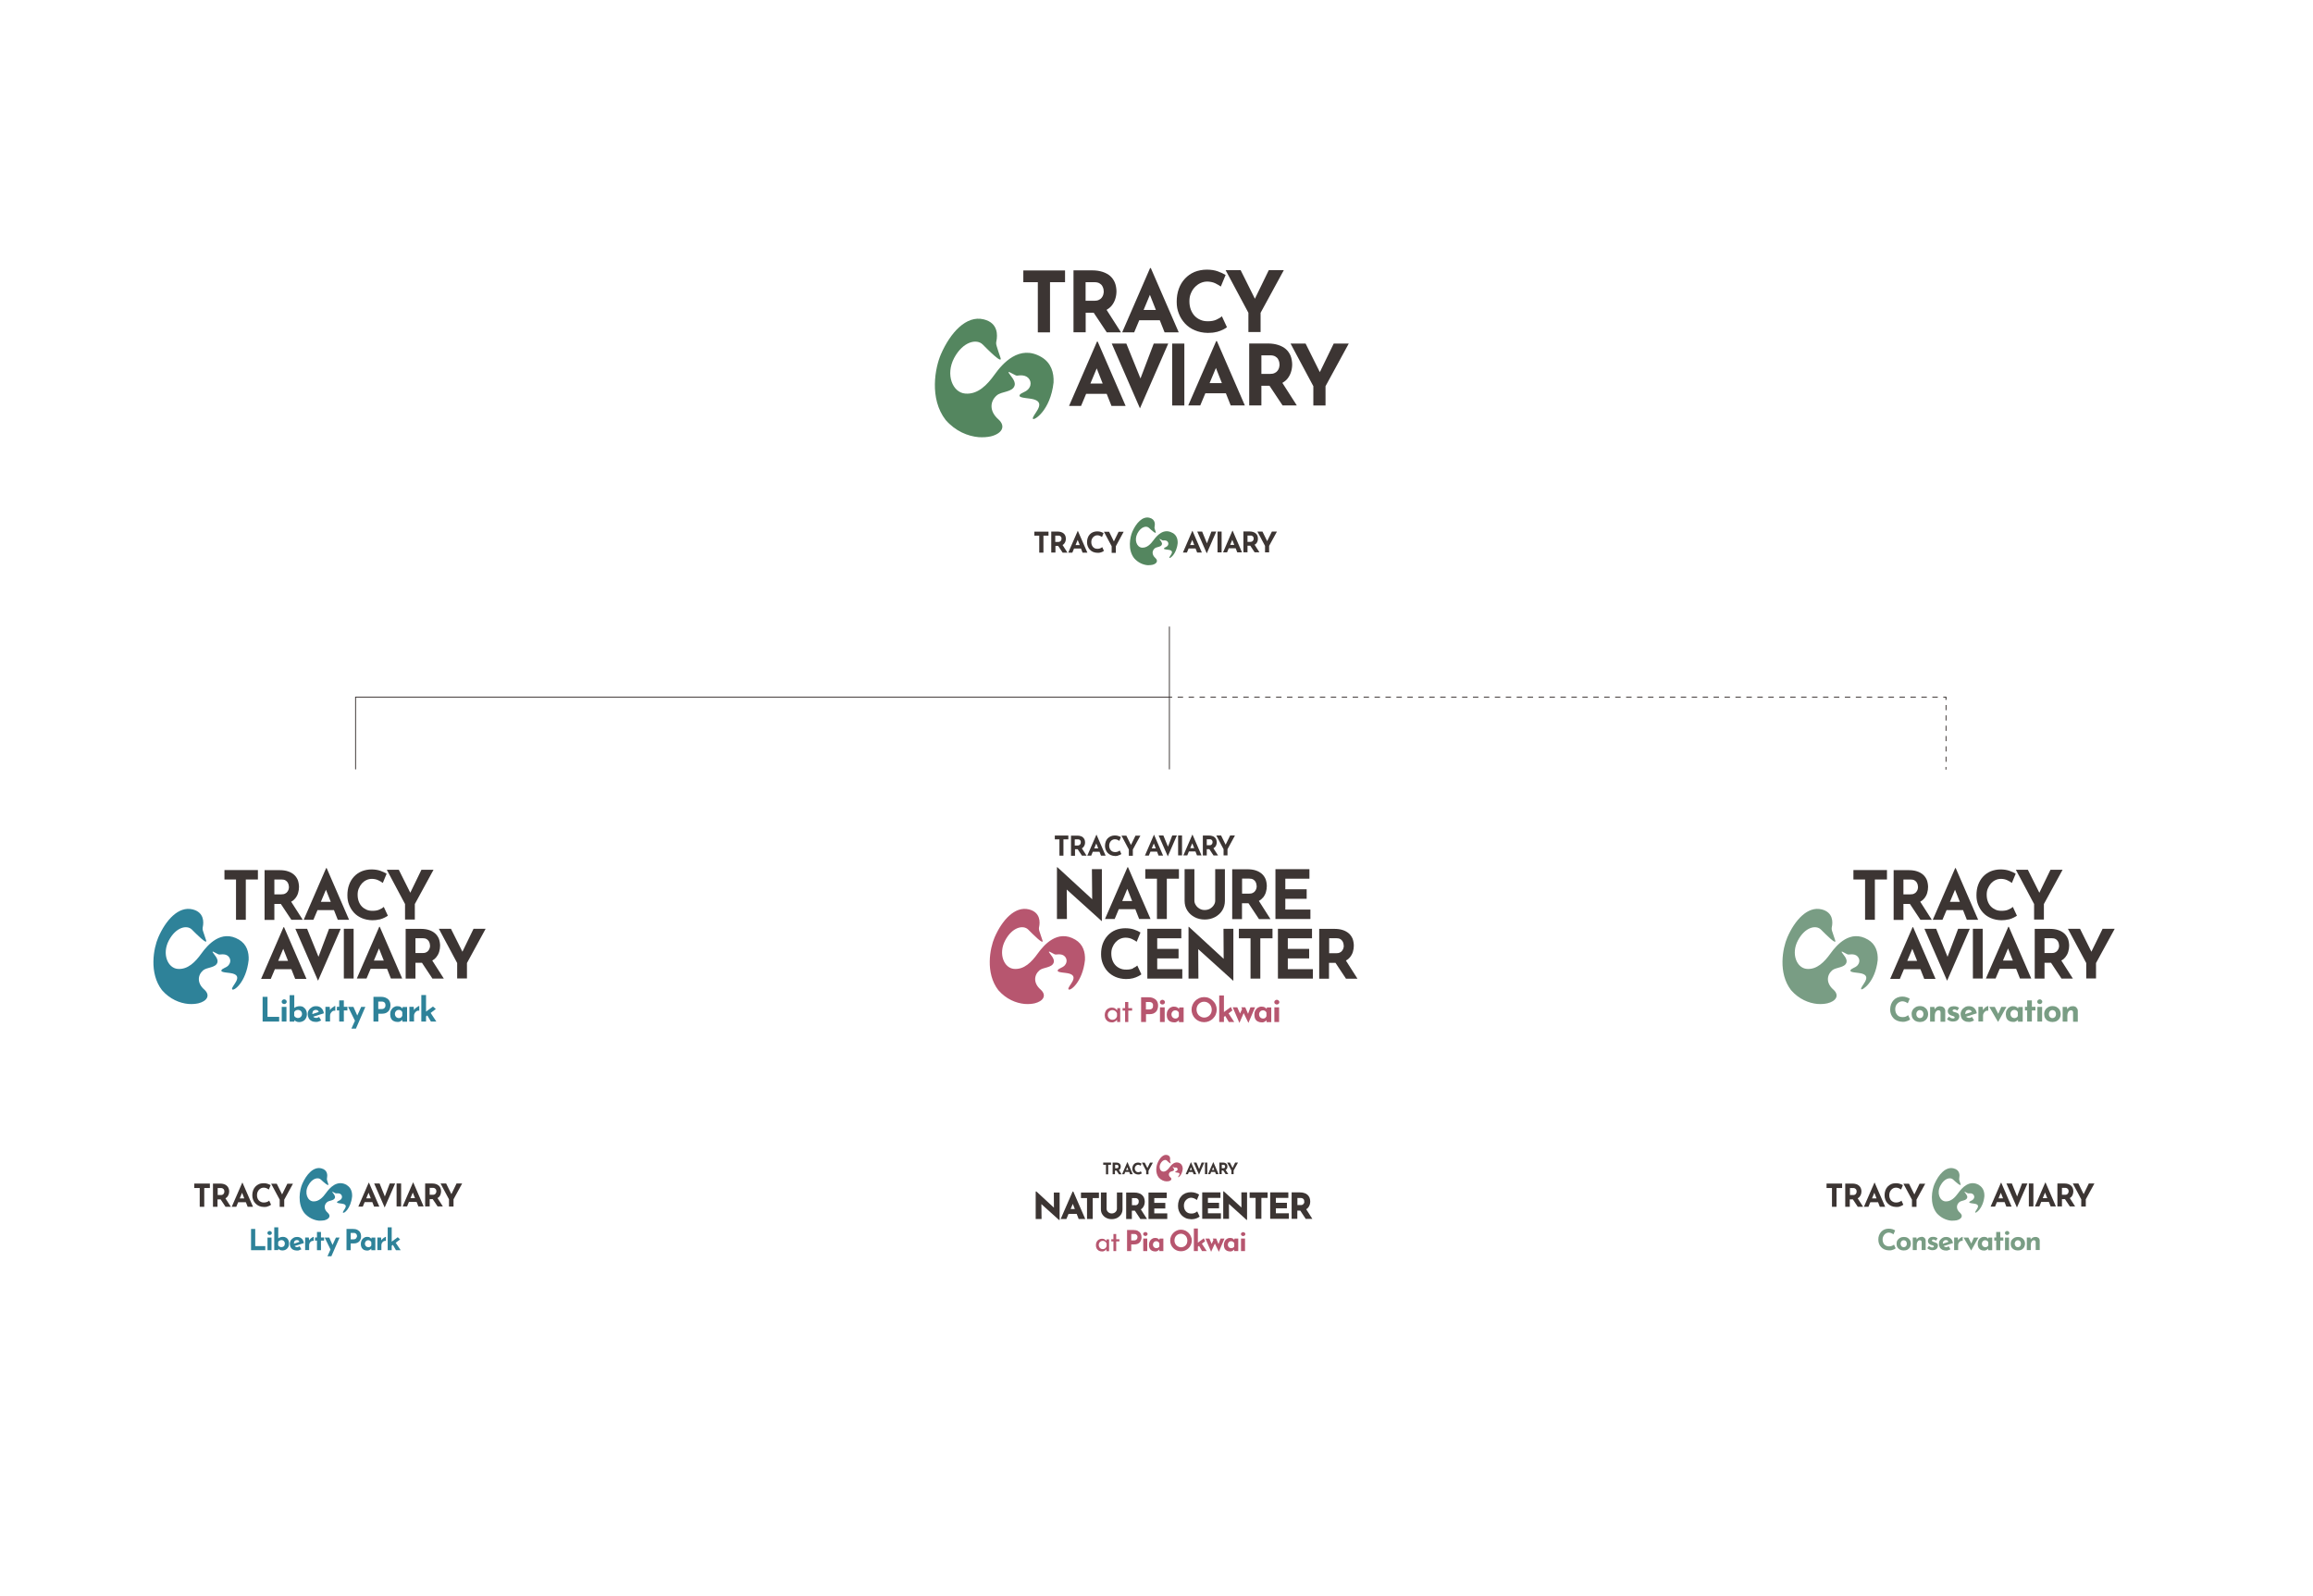 <?xml version="1.0" encoding="UTF-8"?>
<svg id="Layer_1" data-name="Layer 1" xmlns="http://www.w3.org/2000/svg" version="1.1" viewBox="0 0 2600 1794">
  <defs>
    <style>
      .cls-1 {
        fill: #54865f;
      }

      .cls-1, .cls-2, .cls-3, .cls-4, .cls-5, .cls-6 {
        stroke-width: 0px;
      }

      .cls-7 {
        fill: none;
        stroke: #3c3533;
        stroke-miterlimit: 10;
      }

      .cls-2 {
        fill: #2e8299;
      }

      .cls-3 {
        fill: #3c3533;
      }

      .cls-4 {
        fill: #b7566f;
      }

      .cls-5 {
        fill: #799d84;
      }

      .cls-6 {
        fill: #fff;
      }
    </style>
  </defs>
  <rect class="cls-6" width="2600" height="1794"/>
  <path class="cls-1" d="M1100.2,491.4c4.9.3,9.5,0,13.6-.9,11.9-2.9,17.7-11,8.2-19.4-9.8-8.7-9.5-19.7-1.6-26.6,5.4-4.8,17.9-3.4,20.1-11.2,1.5-5.2-4.8-11-6.7-14.3-.3-.5.2-1,.7-.8l7,3.6c.8.4,1.7.6,2.5.4,1.8-.3,5.3-.6,8.2.4,6,2,8.7,9.3,3.6,14.9-3.3,3.7-9.5,4.3-9.8,7.2-.3,2.9,10.7,2.6,16.3,4.3,14.8,4.4-2.9,18.2-1.2,21.8,1.1,2.2,19.7-9.2,23.2-40.9.5-10.9-2.6-22-13.6-28.5-24.9-14.7-44,7.5-52.6,19.5s-19,22.7-33.1,21.5c-14.1-1.1-22.4-21.1-12.5-39.9,10-18.8,25.5-22,32.2-15.2,5.3,5.3,22.8,23.1,19.9,14.7-1.8-5-3.3-9.8-4.2-12.8s-.7-4-.3-6c1.2-6,2.2-20.2-14.3-24.2-19.7-4.9-37.6,15.1-48.1,39.2-6.5,14.9-13.4,49.8,5.3,73.9,11.1,12.7,25,18.2,36.9,19.3h.3Z"/>
  <g>
    <path class="cls-3" d="M1233.1,384l-31.4,72.3h13.5l5.7-13.6h23.1l5.4,13.6h15.9l-31.4-72.3h-.8,0ZM1225.7,431.1l7.1-17,6.7,17h-13.8,0Z"/>
    <polygon class="cls-3" points="1282 425.4 1266.1 386.2 1249.7 386.2 1281.4 459 1313.2 386.2 1296.9 386.2 1282 425.4"/>
    <rect class="cls-3" x="1317.6" y="386.2" width="13.7" height="69.6"/>
    <path class="cls-3" d="M1367.1,383.4l-31.4,72.3h13.5l5.7-13.6h23.1l5.4,13.6h15.9l-31.4-72.3h-.8,0ZM1359.7,430.6l7.1-17,6.7,17h-13.8,0Z"/>
    <path class="cls-3" d="M1447,425.9c1.9-2.3,3.3-4.9,4.2-7.8.9-2.8,1.3-5.7,1.3-8.5s-.6-6.8-1.8-9.7c-1.2-2.9-2.9-5.3-5.2-7.4-2.3-2-5.2-3.6-8.6-4.7s-7.3-1.7-11.6-1.7h-21.1v69.6h13.7v-22.1h9.1l14.7,22.1h16l-16.2-25.3c2.2-1.3,4.1-2.8,5.6-4.6h0ZM1417.9,399.4h9.8c2.4,0,4.3.4,5.7,1.2,1.4.8,2.5,1.8,3.2,3s1.1,2.4,1.4,3.5c.2,1.2.3,2.1.3,2.9s-.2,2.1-.5,3.3c-.3,1.2-.9,2.3-1.7,3.4-.8,1.1-1.9,2-3.3,2.6-1.4.7-3.1,1-5.2,1h-9.7v-21h0Z"/>
    <polygon class="cls-3" points="1499.2 386.2 1483.6 418.3 1467.6 386.2 1450.7 386.2 1476.3 434.1 1476.3 455.8 1490 455.8 1490 434.1 1516.1 386.2 1499.2 386.2"/>
  </g>
  <g>
    <polygon class="cls-3" points="1150.3 317.2 1166.6 317.2 1166.6 373.6 1180.3 373.6 1180.3 317.2 1197.2 317.2 1197.2 304 1150.3 304 1150.3 317.2"/>
    <path class="cls-3" d="M1220.3,351.5h9.1l14.7,22.1h16l-16.2-25.3c2.2-1.3,4.1-2.8,5.6-4.6,1.9-2.3,3.3-4.9,4.2-7.8.9-2.8,1.3-5.7,1.3-8.5s-.6-6.8-1.8-9.7c-1.2-2.9-2.9-5.3-5.2-7.4-2.3-2-5.2-3.6-8.6-4.7s-7.3-1.7-11.6-1.7h-21.1v69.6h13.7v-22.1h0ZM1220.3,317.2h9.8c2.4,0,4.3.4,5.7,1.2,1.4.8,2.5,1.8,3.2,3s1.1,2.4,1.4,3.5c.2,1.2.3,2.1.3,2.9s-.2,2.1-.5,3.3c-.3,1.2-.9,2.3-1.7,3.4-.8,1.1-1.9,2-3.3,2.6-1.4.7-3.1,1-5.2,1h-9.7v-21h0Z"/>
    <path class="cls-3" d="M1292.8,301.3l-31.4,72.3h13.5l5.7-13.6h23.1l5.4,13.6h15.9l-31.4-72.3h-.8,0ZM1285.5,348.4l7.1-17,6.7,17h-13.8,0Z"/>
    <path class="cls-3" d="M1367.5,373.2c3-.8,5.5-1.8,7.5-2.8,2-1.1,3.5-1.9,4.2-2.6l-5.7-12.3c-1.4,1.3-3.4,2.6-6.1,3.8-2.6,1.2-5.8,1.8-9.5,1.8s-6.1-.5-8.6-1.6c-2.6-1.1-4.7-2.6-6.6-4.6-1.8-2-3.2-4.4-4.2-7.1-1-2.8-1.5-5.8-1.5-9.2s.5-6.1,1.6-8.7c1.1-2.7,2.5-5,4.4-7s4-3.6,6.4-4.7,5-1.7,7.6-1.7,6.4.6,9,1.9,4.7,2.5,6.3,3.7l5.4-13c-2.3-1.4-5.2-2.8-8.8-4.1-3.6-1.3-7.7-1.9-12.4-1.9s-9.6.9-13.8,2.6c-4.2,1.8-7.7,4.3-10.7,7.5s-5.3,7-6.9,11.4-2.4,9.3-2.4,14.6.8,9.2,2.4,13.3c1.6,4.2,3.9,7.8,6.9,11.1,3,3.2,6.6,5.8,11,7.6,4.3,1.9,9.2,2.9,14.7,3,3.6,0,6.9-.3,9.8-1.1h0Z"/>
    <polygon class="cls-3" points="1403.3 373.2 1417 373.2 1417 351.6 1443.1 303.7 1426.2 303.7 1410.6 335.8 1394.6 303.7 1377.7 303.7 1403.3 351.6 1403.3 373.2"/>
  </g>
  <g>
    <g>
      <path class="cls-3" d="M1340.2,596.8l-10.5,24.3h4.5l1.9-4.6h7.8l1.8,4.6h5.3l-10.5-24.3h-.3ZM1337.8,612.6l2.4-5.7,2.2,5.7h-4.6Z"/>
      <polygon class="cls-3" points="1356.7 610.7 1351.3 597.5 1345.8 597.5 1356.5 622 1367.2 597.5 1361.7 597.5 1356.7 610.7"/>
      <rect class="cls-3" x="1368.6" y="597.5" width="4.6" height="23.4"/>
      <path class="cls-3" d="M1385.3,596.6l-10.5,24.3h4.5l1.9-4.6h7.8l1.8,4.6h5.3l-10.5-24.3h-.3ZM1382.8,612.5l2.4-5.7,2.2,5.7h-4.6Z"/>
      <path class="cls-3" d="M1412.2,610.9c.6-.8,1.1-1.7,1.4-2.6.3-1,.4-1.9.4-2.9s-.2-2.3-.6-3.3-1-1.8-1.8-2.5-1.7-1.2-2.9-1.6c-1.1-.4-2.4-.6-3.9-.6h-7.1v23.4h4.6v-7.4h3.1l4.9,7.4h5.4l-5.4-8.5c.7-.4,1.4-.9,1.9-1.5h0ZM1402.4,602h3.3c.8,0,1.4,0,1.9.4.5.3.8.6,1.1,1s.4.8.5,1.2v1c0,.3,0,.7-.2,1.1,0,.4-.3.8-.6,1.1-.3.4-.6.7-1.1.9s-1,.4-1.7.4h-3.3v-7.1h0Z"/>
      <polygon class="cls-3" points="1429.7 597.5 1424.4 608.3 1419.1 597.5 1413.4 597.5 1422 613.6 1422 620.9 1426.6 620.9 1426.6 613.6 1435.4 597.5 1429.7 597.5"/>
    </g>
    <g>
      <polygon class="cls-3" points="1162.7 602.1 1168.2 602.1 1168.2 621.2 1172.9 621.2 1172.9 602.1 1178.6 602.1 1178.6 597.6 1162.7 597.6 1162.7 602.1"/>
      <path class="cls-3" d="M1186.4,613.7h3.1l5,7.5h5.4l-5.5-8.6c.8-.4,1.4-.9,1.9-1.6.7-.8,1.1-1.7,1.4-2.6.3-1,.4-1.9.4-2.9s-.2-2.3-.6-3.3-1-1.8-1.8-2.5-1.7-1.2-2.9-1.6c-1.2-.4-2.5-.6-3.9-.6h-7.2v23.6h4.7v-7.5h0ZM1186.4,602.1h3.3c.8,0,1.5,0,1.9.4.5.3.8.6,1.1,1s.4.8.5,1.2v1c0,.3,0,.7-.2,1.1,0,.4-.3.8-.6,1.1-.3.4-.6.7-1.1.9s-1.1.4-1.8.4h-3.3v-7.1h.2Z"/>
      <path class="cls-3" d="M1211.5,596.7l-10.7,24.5h4.6l1.9-4.6h7.8l1.8,4.6h5.4l-10.7-24.5h-.3.2,0ZM1209,612.7l2.4-5.8,2.3,5.8h-4.7Z"/>
      <path class="cls-3" d="M1236.9,621.1c1-.3,1.9-.6,2.6-1s1.2-.7,1.4-.9l-1.9-4.2c-.5.4-1.2.9-2.1,1.3-.9.4-2,.6-3.2.6s-2.1-.2-2.9-.5c-.9-.4-1.6-.9-2.2-1.6-.6-.7-1.1-1.5-1.4-2.4s-.5-2-.5-3.1.2-2.1.5-3c.4-.9.9-1.7,1.5-2.4s1.4-1.2,2.2-1.6,1.7-.6,2.6-.6,2.2.2,3.1.7c.9.4,1.6.9,2.1,1.3l1.8-4.4c-.8-.5-1.8-1-3-1.4s-2.6-.6-4.2-.6-3.3.3-4.7.9c-1.4.6-2.6,1.4-3.6,2.5s-1.8,2.4-2.3,3.9-.8,3.1-.8,4.9.3,3.1.8,4.5,1.3,2.7,2.3,3.8,2.3,2,3.7,2.6c1.5.6,3.1,1,5,1s2.3,0,3.3-.4h-.1Z"/>
      <polygon class="cls-3" points="1249.6 621.4 1254.3 621.4 1254.3 614 1263.1 597.7 1257.4 597.7 1252.1 608.6 1246.7 597.7 1240.9 597.7 1249.6 614 1249.6 621.4"/>
    </g>
    <path class="cls-1" d="M1318.1,599.1c-10-5.9-17.7,3-21.2,7.8s-7.7,9.1-13.3,8.7c-5.7-.5-9-8.5-5-16.1s10.2-8.8,13-6.1c2.1,2.1,8.7,7.9,7.5,4.5-.7-2-.8-2.5-1.2-3.7-.2-.8-.3-1.6,0-2.4.5-2.4.9-8.1-5.8-9.8-7.9-2-15.1,6.1-19.3,15.8-2.6,6-5.4,20.1,2.1,29.7,4.5,5.1,10,7.3,14.9,7.8,2,0,3.8,0,5.5-.4,4.8-1.1,7.1-4.4,3.3-7.8-3.9-3.5-3.8-7.9-.6-10.7,2.2-1.9,7.2-1.3,8.1-4.5.6-2.1-1.9-4.4-2.7-5.8,0-.2,0-.4.3-.3l2.8,1.5c.3.2.7.2,1,.2.7,0,2.1-.2,3.3.2,2.4.8,3.5,3.8,1.5,6-1.3,1.5-3.8,1.7-3.9,2.9s4.3,1.1,6.6,1.7c6,1.8-1.2,7.3-.5,8.8.4.9,7.9-3.7,9.3-16.5.2-4.4-1.1-8.9-5.5-11.5h-.2Z"/>
  </g>
  <g>
    <g>
      <g>
        <path class="cls-3" d="M1338.7,1306.4l-5.9,13.5h2.5l1.1-2.5h4.3l1,2.5h3l-5.9-13.5h0ZM1337.4,1315.2l1.3-3.2,1.2,3.2h-2.6,0Z"/>
        <polygon class="cls-3" points="1347.9 1314.1 1344.9 1306.8 1341.8 1306.8 1347.8 1320.4 1353.7 1306.8 1350.7 1306.8 1347.9 1314.1"/>
        <rect class="cls-3" x="1354.5" y="1306.8" width="2.6" height="13"/>
        <path class="cls-3" d="M1363.8,1306.3l-5.9,13.5h2.5l1.1-2.5h4.3l1,2.5h3l-5.9-13.5h0ZM1362.4,1315.1l1.3-3.2,1.2,3.2h-2.6,0Z"/>
        <path class="cls-3" d="M1378.7,1314.2c.4-.4.6-.9.8-1.4.2-.5.2-1.1.2-1.6s0-1.3-.3-1.8c-.2-.5-.6-1-1-1.4s-1-.7-1.6-.9c-.6-.2-1.4-.3-2.2-.3h-3.9v13h2.6v-4.1h1.7l2.7,4.1h3l-3-4.7c.4-.2.8-.5,1-.9h0ZM1373.3,1309.3h1.8c.4,0,.8,0,1.1.2.3.2.5.3.6.6s.2.4.3.7v1.1c0,.2-.2.4-.3.6,0,.2-.4.4-.6.5-.3,0-.6.2-1,.2h-1.8v-3.9h0Z"/>
        <polygon class="cls-3" points="1388.4 1306.8 1385.5 1312.8 1382.5 1306.8 1379.4 1306.8 1384.2 1315.7 1384.2 1319.8 1386.7 1319.8 1386.7 1315.7 1391.6 1306.8 1388.4 1306.8"/>
      </g>
      <g>
        <polygon class="cls-3" points="1240.1 1309.3 1243.2 1309.3 1243.2 1320 1245.7 1320 1245.7 1309.3 1248.9 1309.3 1248.9 1306.8 1240.1 1306.8 1240.1 1309.3"/>
        <path class="cls-3" d="M1253.3,1315.8h1.7l2.8,4.2h3l-3.1-4.8c.4-.2.8-.5,1.1-.9.4-.4.6-.9.8-1.5.2-.5.2-1.1.2-1.6s0-1.3-.3-1.8c-.2-.5-.6-1-1-1.4s-1-.7-1.6-.9c-.6-.2-1.4-.3-2.2-.3h-4v13.1h2.6v-4.2h0ZM1253.3,1309.3h1.9c.5,0,.8,0,1.1.2.3.2.5.3.6.6s.2.4.3.7v1.1c0,.2-.2.4-.3.6,0,.2-.4.4-.6.5-.3,0-.6.2-1,.2h-1.8v-4h-.2Z"/>
        <path class="cls-3" d="M1267.2,1306.3l-5.9,13.6h2.5l1.1-2.6h4.4l1,2.6h3l-5.9-13.6h-.2ZM1265.8,1315.2l1.3-3.2,1.3,3.2h-2.6Z"/>
        <path class="cls-3" d="M1281.3,1319.9c.6-.2,1-.3,1.4-.5s.7-.4.8-.5l-1.1-2.3c-.3.2-.6.5-1.1.7s-1.1.3-1.8.3-1.1,0-1.6-.3c-.5-.2-.9-.5-1.2-.9-.3-.4-.6-.8-.8-1.3-.2-.5-.3-1.1-.3-1.7s0-1.1.3-1.6c.2-.5.5-.9.8-1.3.4-.4.8-.7,1.2-.9.5-.2.9-.3,1.4-.3s1.2,0,1.7.4c.5.2.9.5,1.2.7l1-2.4c-.4-.3-1-.5-1.7-.8-.7-.2-1.5-.4-2.3-.4s-1.8.2-2.6.5c-.8.3-1.5.8-2,1.4-.6.6-1,1.3-1.3,2.2-.3.8-.5,1.7-.5,2.7s0,1.7.4,2.5.7,1.5,1.3,2.1c.6.6,1.3,1.1,2.1,1.4.8.4,1.7.5,2.8.6.7,0,1.3,0,1.9-.2h0Z"/>
        <polygon class="cls-3" points="1288.4 1320 1291 1320 1291 1316 1295.9 1306.9 1292.7 1306.9 1289.8 1313 1286.8 1306.9 1283.6 1306.9 1288.4 1316 1288.4 1320"/>
      </g>
      <path class="cls-4" d="M1326.5,1307.7c-5.6-3.3-9.8,1.7-11.8,4.4-1.9,2.7-4.3,5.1-7.4,4.8-3.1-.3-5-4.7-2.8-8.9,2.2-4.2,5.7-4.9,7.2-3.4s4.8,4.4,4.2,2.5c-.4-1.1-.5-1.4-.7-2.1,0-.4-.2-.9,0-1.3.3-1.3.5-4.5-3.2-5.4-4.4-1.1-8.4,3.4-10.7,8.8-1.5,3.3-3,11.1,1.2,16.5,2.5,2.8,5.6,4.1,8.3,4.3,1.1,0,2.1,0,3-.2,2.7-.6,4-2.5,1.8-4.3-2.2-1.9-2.1-4.4-.4-5.9,1.2-1.1,4-.7,4.5-2.5.3-1.2-1.1-2.4-1.5-3.2,0,0,0-.2.2-.2l1.6.8h2.4c1.3.4,1.9,2.1.8,3.3-.7.8-2.1,1-2.2,1.6,0,.7,2.4.6,3.6,1,3.3,1-.7,4.1-.3,4.9.2.5,4.4-2.1,5.2-9.1,0-2.4-.6-4.9-3-6.4h0Z"/>
    </g>
    <g>
      <path class="cls-4" d="M1243.8,1395.1c-.4-.7-1-1.3-1.8-1.8-.9-.6-1.9-.9-3.2-.9s-2.4.3-3.5.9-1.9,1.4-2.5,2.5-.9,2.4-.9,3.9.3,2.8.9,3.8,1.4,1.8,2.4,2.4c1,.5,2.2.8,3.4.8s1.5,0,2.1-.3c.6-.2,1.2-.5,1.6-.9s.8-.7,1.1-1l.3-.3v2.2h3v-13.3h-2.8l-.2,2.1h0ZM1243,1402.5c-.4.5-.9.9-1.5,1.2-.6.3-1.3.4-2,.4s-1.5-.2-2.2-.6-1.2-1-1.6-1.7-.6-1.5-.6-2.4.2-1.7.6-2.4c.4-.7.9-1.2,1.6-1.6s1.4-.6,2.2-.6,1.4,0,2,.4,1.1.6,1.5,1.1.7,1,.9,1.7v2.6c-.2.7-.4,1.3-.8,1.8h0Z"/>
      <polygon class="cls-4" points="1254.7 1387.1 1251.6 1387.1 1251.6 1393 1249.2 1393 1249.2 1395.4 1251.6 1395.4 1251.6 1406.3 1254.7 1406.3 1254.7 1395.4 1258.3 1395.4 1258.3 1393 1254.7 1393 1254.7 1387.1"/>
      <path class="cls-4" d="M1279.1,1383.6c-1.4-.7-3-1-5-1h-7.2v23.7h4.7v-7.5h3.4c1.5,0,2.9-.2,3.9-.7,1.1-.5,1.9-1.1,2.5-1.9s1.1-1.7,1.4-2.7.4-2,.4-2.9c0-1.6-.4-3-1.1-4.2s-1.7-2.1-3.1-2.8h0ZM1278.4,1391.8c0,.4-.3.8-.6,1.2-.3.4-.6.7-1.1.9s-1.1.4-1.8.4h-3.3v-7.2h3.4c.8,0,1.5,0,2,.4s.8.6,1.1,1c.2.4.4.8.5,1.2v1c0,.3,0,.7-.2,1.1h0Z"/>
      <path class="cls-4" d="M1287.5,1384.9c-.6,0-1.2.2-1.7.6s-.8,1-.8,1.6.3,1.2.8,1.6,1.1.6,1.7.6,1.2-.2,1.7-.6.8-1,.8-1.6-.3-1.2-.8-1.6-1.1-.6-1.7-.6Z"/>
      <rect class="cls-4" x="1285.1" y="1392.2" width="4.5" height="14.1"/>
      <path class="cls-4" d="M1303.3,1393.7c-.5-.5-1-1-1.7-1.5s-1.8-.7-3.2-.7-2.3.3-3.4,1c-1.1.6-1.9,1.5-2.5,2.7s-1,2.5-1,4.1.3,3.1.9,4.2,1.5,1.9,2.5,2.4c1.1.5,2.3.8,3.6.8s1.6,0,2.2-.4,1.1-.5,1.5-.9c.4-.3.7-.6,1-.9h0v1.8h4.5v-14.1h-4.2l-.3,1.4h0ZM1302.4,1402.1c-.3.3-.7.5-1.1.7s-.9.2-1.5.2-1.3-.2-1.9-.5-1-.8-1.4-1.4c-.3-.6-.5-1.3-.5-2s.2-1.4.5-2,.8-1,1.3-1.4c.5-.3,1.1-.5,1.8-.5s1.1,0,1.6.3c.5.2.9.4,1.2.8.3.3.6.7.8,1.2v3.5c-.2.5-.5.9-.8,1.2h0Z"/>
      <path class="cls-4" d="M1336.1,1385.9c-1.1-1.1-2.4-2-3.9-2.7-1.5-.6-3-1-4.7-1s-3.2.3-4.7,1c-1.5.6-2.7,1.5-3.9,2.7-1.1,1.1-2,2.4-2.6,3.9s-.9,3-.9,4.6.3,3.2.9,4.7,1.5,2.7,2.6,3.9c1.1,1.1,2.4,2,3.9,2.6s3,.9,4.7.9,3.2-.3,4.7-.9,2.8-1.5,3.9-2.6,2-2.4,2.6-3.9,1-3,1-4.7-.3-3.2-1-4.6c-.6-1.5-1.5-2.8-2.6-3.9ZM1334.3,1397.4c-.4.9-.9,1.7-1.5,2.4s-1.4,1.2-2.3,1.6-1.8.6-2.8.6-2-.2-2.9-.6-1.7-.9-2.4-1.6c-.7-.7-1.2-1.5-1.6-2.4s-.6-1.9-.6-3,.2-2.1.5-3,.9-1.7,1.5-2.4c.7-.7,1.4-1.2,2.3-1.6s1.8-.6,2.9-.6,2,.2,2.9.6,1.6.9,2.3,1.6c.7.7,1.2,1.5,1.5,2.4s.6,1.9.6,3-.2,2-.5,3h0Z"/>
      <polygon class="cls-4" points="1354.7 1395.2 1353.2 1391.9 1346.5 1396.8 1346.5 1380.9 1342 1380.9 1342 1406.3 1346.5 1406.3 1346.5 1401.4 1347.8 1400.4 1351.2 1406.3 1356.5 1406.3 1351 1398 1354.7 1395.2"/>
      <polygon class="cls-4" points="1372 1392.2 1369.7 1398.4 1367.1 1392.2 1363.2 1392.2 1364 1393.8 1362 1398.2 1359.4 1392.2 1355 1392.2 1361.4 1407.1 1365.6 1397.8 1370.1 1407.1 1376.4 1392.2 1372 1392.2"/>
      <path class="cls-4" d="M1387.5,1393.7c-.5-.5-1-1-1.7-1.5s-1.8-.7-3.2-.7-2.3.3-3.4,1c-1.1.6-1.9,1.5-2.5,2.7s-1,2.5-1,4.1.3,3.1.9,4.2,1.5,1.9,2.5,2.4c1.1.5,2.3.8,3.6.8s1.6,0,2.2-.4,1.1-.5,1.5-.9c.4-.3.7-.6,1-.9h0v1.8h4.5v-14.1h-4.2l-.3,1.4h0ZM1386.6,1402.1c-.3.3-.7.5-1.1.7s-.9.2-1.5.2-1.3-.2-1.9-.5-1-.8-1.4-1.4c-.3-.6-.5-1.3-.5-2s.2-1.4.5-2,.8-1,1.3-1.4,1.1-.5,1.8-.5,1.1,0,1.6.3c.5.2.9.4,1.2.8.3.3.6.7.8,1.2v3.5c-.2.5-.5.9-.8,1.2h0Z"/>
      <rect class="cls-4" x="1395" y="1392.2" width="4.5" height="14.1"/>
      <path class="cls-4" d="M1395.7,1388.8c.5.4,1.1.6,1.7.6s1.2-.2,1.7-.6.8-1,.8-1.6-.3-1.2-.8-1.6-1.1-.6-1.7-.6-1.2.2-1.7.6-.8,1-.8,1.6.3,1.2.8,1.6Z"/>
    </g>
    <g>
      <g>
        <polygon class="cls-3" points="1190.4 1371.3 1191.1 1371.3 1191.1 1340.5 1184.6 1340.5 1184.7 1357.5 1165 1339.3 1164.2 1339.3 1164.2 1370.2 1170.8 1370.2 1170.6 1353.5 1190.4 1371.3"/>
        <path class="cls-3" d="M1201.2,1364.5h9.1l2.2,5.7h7.4l-13.4-30.8h-.8l-13.4,30.8h6.4l2.4-5.7h.1ZM1203.5,1359l2.4-5.8,2.3,5.8h-4.7Z"/>
        <polygon class="cls-3" points="1221.9 1370.2 1228.3 1370.2 1228.3 1346.7 1235.3 1346.7 1235.3 1340.5 1215.1 1340.5 1215.1 1346.7 1221.9 1346.7 1221.9 1370.2"/>
        <path class="cls-3" d="M1243.6,1369c1.8,1,3.9,1.4,6.1,1.4s4.3-.5,6.1-1.4c1.8-1,3.3-2.3,4.4-4s1.6-3.7,1.6-5.8v-18.8h-6.3v18.6c0,.8-.3,1.7-.8,2.4-.5.8-1.2,1.4-2.1,1.9s-1.9.7-3,.7-1.9-.2-2.8-.7-1.5-1.1-2.1-1.9c-.5-.8-.8-1.6-.8-2.4v-18.6h-6.4v18.8c0,2.2.5,4.2,1.6,5.8,1.1,1.7,2.5,3,4.4,4h.1Z"/>
        <path class="cls-3" d="M1272.4,1360.9h3.3l6,9.1v.2h7.6l-6.9-10.8c.8-.5,1.5-1.1,2.1-1.8.8-1,1.4-2.1,1.8-3.4.4-1.2.5-2.4.5-3.6s-.3-2.9-.8-4.2c-.5-1.2-1.3-2.3-2.3-3.2-1-.9-2.2-1.6-3.7-2-1.4-.5-3.1-.7-5-.7h-9.1v29.7h6.4v-9.2h0ZM1276.1,1354.7h-3.7v-8h3.7c.9,0,1.7.2,2.2.5s.9.7,1.2,1.1c.3.5.4.9.5,1.4v1.1c0,.3,0,.8-.2,1.3,0,.4-.4.9-.7,1.3-.3.4-.7.7-1.2,1s-1.2.4-2,.4h.2Z"/>
        <polygon class="cls-3" points="1312.1 1363.9 1297.5 1363.9 1297.5 1358.4 1309.9 1358.4 1309.9 1352.1 1297.5 1352.1 1297.5 1346.7 1311.5 1346.7 1311.5 1340.5 1291 1340.5 1291 1370.2 1312.1 1370.2 1312.1 1363.9"/>
      </g>
      <g>
        <path class="cls-3" d="M1345.4,1361.9c-.5.5-1.4,1-2.4,1.5h0c-1.1.5-2.3.7-3.8.7s-2.5-.2-3.5-.6-1.9-1-2.6-1.8-1.3-1.7-1.7-2.8c-.4-1.1-.6-2.4-.6-3.7s.2-2.4.6-3.5,1-2,1.8-2.8c.7-.8,1.6-1.4,2.6-1.9,1-.4,2-.7,3-.7s2.6.3,3.6.8c1.1.5,1.9,1,2.6,1.5l.4.3,2.5-6.1-.3-.2c-1-.6-2.2-1.2-3.7-1.7s-3.3-.8-5.3-.8-4.1.4-5.9,1.1c-1.8.8-3.3,1.8-4.6,3.2-1.3,1.4-2.3,3-2.9,4.9-.7,1.9-1,4-1,6.2s.3,3.9,1,5.7c.7,1.8,1.7,3.4,2.9,4.7,1.3,1.4,2.9,2.5,4.7,3.3,1.8.8,3.9,1.2,6.3,1.3h.3c1.4,0,2.7-.2,3.9-.5,1.3-.3,2.3-.8,3.2-1.2.9-.5,1.5-.8,1.8-1.1l.2-.2-2.7-5.8-.4.3h0Z"/>
        <polygon class="cls-3" points="1357.8 1358.2 1370.3 1358.2 1370.3 1352 1357.8 1352 1357.8 1346.5 1371.9 1346.5 1371.9 1340.3 1351.4 1340.3 1351.4 1370 1372.4 1370 1372.4 1363.8 1357.8 1363.8 1357.8 1358.2"/>
        <polygon class="cls-3" points="1395.5 1357.3 1375.7 1339.2 1375 1339.2 1375 1370 1381.5 1370 1381.4 1353.3 1401.2 1371.2 1401.8 1371.2 1401.8 1340.3 1395.4 1340.3 1395.5 1357.3"/>
        <polygon class="cls-3" points="1404.7 1346.5 1411.4 1346.5 1411.4 1370 1417.9 1370 1417.9 1346.5 1424.9 1346.5 1424.9 1340.3 1404.7 1340.3 1404.7 1346.5"/>
        <polygon class="cls-3" points="1434.2 1358.2 1446.6 1358.2 1446.6 1352 1434.2 1352 1434.2 1346.5 1448.2 1346.5 1448.2 1340.3 1427.8 1340.3 1427.8 1370 1448.8 1370 1448.8 1363.8 1434.2 1363.8 1434.2 1358.2"/>
        <path class="cls-3" d="M1468.4,1359.2c.8-.5,1.5-1.1,2.1-1.8.8-1,1.4-2.1,1.8-3.4.4-1.2.5-2.4.5-3.6s-.3-2.9-.8-4.2c-.5-1.2-1.3-2.3-2.3-3.2-1-.9-2.2-1.6-3.7-2-1.4-.5-3.1-.7-5-.7h-9.1v29.7h6.4v-9.2h3.3l6,9.1v.2h7.6l-6.9-10.8h0ZM1466.2,1350.6c0,.4,0,.8-.2,1.3,0,.4-.4.9-.7,1.3-.3.4-.7.7-1.2,1s-1.2.4-2,.4h-3.7v-8h3.7c.9,0,1.7.2,2.2.5s.9.7,1.2,1.1c.3.5.4.9.5,1.4v1.1h.2Z"/>
      </g>
    </g>
  </g>
  <path class="cls-5" d="M2043.2,1128.5c3.9.3,7.6,0,10.9-.7,9.5-2.3,14.2-8.8,6.6-15.6-7.9-6.9-7.6-15.8-1.3-21.4,4.4-3.8,14.3-2.7,16.2-9,1.2-4.2-3.8-8.8-5.4-11.5-.2-.4.2-.8.6-.6l5.6,2.9c.6.3,1.3.4,2,.3,1.5-.2,4.2-.4,6.6.3,4.8,1.6,7,7.5,2.9,12-2.7,2.9-7.6,3.4-7.9,5.8-.3,2.4,8.6,2.1,13.1,3.4,11.9,3.5-2.4,14.6-1,17.5.8,1.7,15.8-7.4,18.6-32.8.4-8.8-2.1-17.7-10.9-22.9-20-11.8-35.3,6-42.2,15.6s-15.3,18.2-26.6,17.3c-11.3-.9-18-16.9-10-32s20.4-17.7,25.9-12.2,18.3,18.5,15.9,11.8c-1.4-4-2.6-7.8-3.4-10.2-.5-1.6-.6-3.2-.2-4.8,1-4.8,1.7-16.2-11.5-19.5-15.8-3.9-30.2,12.1-38.6,31.5-5.2,12-10.7,40,4.2,59.3,8.9,10.2,20,14.6,29.6,15.5h.3,0Z"/>
  <g>
    <path class="cls-3" d="M2149.9,1042.2l-25.2,58.1h10.9l4.6-10.9h18.5l4.3,10.9h12.7l-25.2-58.1h-.6ZM2143.9,1080.1l5.7-13.6,5.4,13.6h-11.1,0Z"/>
    <polygon class="cls-3" points="2189.2 1075.5 2176.4 1044 2163.2 1044 2188.7 1102.4 2214.2 1044 2201.1 1044 2189.2 1075.5"/>
    <rect class="cls-3" x="2217.7" y="1044" width="11" height="55.9"/>
    <path class="cls-3" d="M2257.5,1041.8l-25.2,58.1h10.9l4.6-10.9h18.5l4.3,10.9h12.7l-25.2-58.1h-.6ZM2251.5,1079.7l5.7-13.6,5.4,13.6h-11.1,0Z"/>
    <path class="cls-3" d="M2321.6,1075.9c1.5-1.9,2.7-3.9,3.3-6.2.7-2.3,1-4.6,1-6.8s-.5-5.5-1.4-7.8c-1-2.3-2.4-4.3-4.2-5.9s-4.1-2.9-6.9-3.8c-2.7-.9-5.8-1.3-9.3-1.3h-16.9v55.9h11v-17.8h7.3l11.8,17.8h12.8l-13-20.3c1.8-1,3.3-2.2,4.5-3.7h0ZM2298.2,1054.6h7.9c1.9,0,3.5.3,4.6,1s2,1.5,2.5,2.4c.6,1,.9,1.9,1.1,2.8.2.9.3,1.7.3,2.3s-.1,1.7-.4,2.6c-.3.9-.7,1.8-1.4,2.7-.6.9-1.5,1.6-2.6,2.1-1.1.6-2.5.8-4.2.8h-7.8v-16.8h0Z"/>
    <polygon class="cls-3" points="2363.5 1044 2350.9 1069.8 2338.1 1044 2324.5 1044 2345.1 1082.5 2345.1 1099.8 2356.1 1099.8 2356.1 1082.5 2377.1 1044 2363.5 1044"/>
  </g>
  <g>
    <polygon class="cls-3" points="2083.4 988.6 2096.5 988.6 2096.5 1033.9 2107.5 1033.9 2107.5 988.6 2121.1 988.6 2121.1 978 2083.4 978 2083.4 988.6"/>
    <path class="cls-3" d="M2139.6,1016.1h7.3l11.8,17.8h12.8l-13-20.3c1.8-1,3.3-2.2,4.5-3.7,1.5-1.9,2.7-3.9,3.3-6.2.7-2.3,1-4.6,1-6.8s-.5-5.5-1.4-7.8c-1-2.3-2.4-4.3-4.2-5.9-1.8-1.6-4.1-2.9-6.9-3.8-2.7-.9-5.8-1.3-9.3-1.3h-16.9v55.9h11v-17.8h0ZM2139.6,988.6h7.9c1.9,0,3.5.3,4.6,1s2,1.5,2.5,2.4.9,1.9,1.1,2.8c.2.9.3,1.7.3,2.3s-.1,1.7-.4,2.6c-.3.9-.7,1.8-1.4,2.7-.6.9-1.5,1.6-2.6,2.1-1.1.6-2.5.8-4.2.8h-7.8v-16.8h0Z"/>
    <path class="cls-3" d="M2197.8,975.8l-25.2,58.1h10.9l4.6-10.9h18.5l4.3,10.9h12.7l-25.2-58.1h-.6ZM2191.9,1013.7l5.7-13.6,5.4,13.6h-11.1,0Z"/>
    <path class="cls-3" d="M2257.8,1033.6c2.4-.7,4.4-1.4,6-2.3s2.8-1.5,3.4-2l-4.6-9.9c-1.1,1.1-2.7,2.1-4.9,3-2.1,1-4.7,1.4-7.7,1.4s-4.9-.4-6.9-1.3c-2-.9-3.8-2.1-5.3-3.7-1.5-1.6-2.6-3.5-3.4-5.7-.8-2.2-1.2-4.7-1.2-7.4s.4-4.9,1.3-7c.9-2.1,2-4,3.5-5.7,1.5-1.6,3.2-2.9,5.2-3.8,1.9-.9,4-1.3,6.1-1.3s5.1.5,7.2,1.6c2.1,1,3.8,2,5,3l4.3-10.4c-1.8-1.2-4.2-2.2-7.1-3.3-2.9-1-6.2-1.5-9.9-1.5s-7.7.7-11.1,2.1c-3.3,1.4-6.2,3.4-8.6,6-2.4,2.6-4.2,5.6-5.5,9.2-1.3,3.5-1.9,7.4-1.9,11.7s.6,7.4,1.9,10.7c1.3,3.3,3.1,6.3,5.5,8.9,2.4,2.6,5.3,4.6,8.8,6.1s7.4,2.3,11.8,2.4c2.9,0,5.5-.3,7.9-.9h.2Z"/>
    <polygon class="cls-3" points="2286.5 1033.6 2297.5 1033.6 2297.5 1016.2 2318.5 977.7 2304.9 977.7 2292.4 1003.5 2279.5 977.7 2266 977.7 2286.5 1016.2 2286.5 1033.6"/>
  </g>
  <path class="cls-2" d="M212,1128.5c3.9.3,7.6,0,10.9-.7,9.5-2.3,14.2-8.8,6.6-15.6-7.9-6.9-7.6-15.8-1.3-21.4,4.4-3.8,14.3-2.7,16.2-9,1.2-4.2-3.8-8.8-5.4-11.5-.2-.4.2-.8.6-.6l5.6,2.9c.6.3,1.3.4,2,.3,1.5-.2,4.2-.4,6.6.3,4.8,1.6,7,7.5,2.9,12-2.7,2.9-7.6,3.4-7.9,5.8-.3,2.4,8.6,2.1,13.1,3.4,11.9,3.5-2.4,14.6-1,17.5s15.8-7.4,18.6-32.8c.4-8.8-2.1-17.7-10.9-22.9-20-11.8-35.3,6-42.2,15.6s-15.3,18.2-26.6,17.3c-11.3-.9-18-16.9-10-32s20.4-17.7,25.9-12.2c4.3,4.3,18.3,18.5,15.9,11.8-1.4-4-2.6-7.8-3.4-10.2-.5-1.6-.6-3.2-.2-4.8,1-4.8,1.7-16.2-11.5-19.5-15.8-3.9-30.2,12.1-38.6,31.5-5.2,12-10.7,40,4.2,59.3,8.9,10.2,20,14.6,29.6,15.5h.3,0Z"/>
  <g>
    <path class="cls-3" d="M318.7,1042.2l-25.2,58.1h10.9l4.6-10.9h18.5l4.3,10.9h12.7l-25.2-58.1h-.6,0ZM312.7,1080.1l5.7-13.6,5.4,13.6h-11.1Z"/>
    <polygon class="cls-3" points="358 1075.5 345.2 1044 332 1044 357.5 1102.4 383 1044 369.9 1044 358 1075.5"/>
    <rect class="cls-3" x="386.5" y="1044" width="11" height="55.9"/>
    <path class="cls-3" d="M426.3,1041.8l-25.2,58.1h10.9l4.6-10.9h18.5l4.3,10.9h12.7l-25.2-58.1h-.6,0ZM420.3,1079.7l5.7-13.6,5.4,13.6h-11.1Z"/>
    <path class="cls-3" d="M490.4,1075.9c1.5-1.9,2.7-3.9,3.3-6.2.7-2.3,1-4.6,1-6.8s-.5-5.5-1.4-7.8c-1-2.3-2.4-4.3-4.2-5.9-1.8-1.6-4.1-2.9-6.9-3.8-2.7-.9-5.8-1.3-9.3-1.3h-16.9v55.9h11v-17.8h7.3l11.8,17.8h12.8l-13-20.3c1.8-1,3.3-2.2,4.5-3.7h0ZM467,1054.6h7.9c1.9,0,3.5.3,4.6,1s2,1.5,2.5,2.4c.6,1,.9,1.9,1.1,2.8s.3,1.7.3,2.3-.1,1.7-.4,2.6-.7,1.8-1.4,2.7c-.6.9-1.5,1.6-2.6,2.1-1.1.6-2.5.8-4.2.8h-7.8v-16.8h0Z"/>
    <polygon class="cls-3" points="532.3 1044 519.8 1069.8 506.9 1044 493.3 1044 513.9 1082.5 513.9 1099.8 524.9 1099.8 524.9 1082.5 545.9 1044 532.3 1044"/>
  </g>
  <g>
    <polygon class="cls-3" points="252.3 988.6 265.3 988.6 265.3 1033.9 276.3 1033.9 276.3 988.6 289.9 988.6 289.9 978 252.3 978 252.3 988.6"/>
    <path class="cls-3" d="M308.4,1016.1h7.3l11.8,17.8h12.8l-13-20.3c1.8-1,3.3-2.2,4.5-3.7,1.5-1.9,2.7-3.9,3.3-6.2.7-2.3,1-4.6,1-6.8s-.5-5.5-1.4-7.8c-1-2.3-2.4-4.3-4.2-5.9-1.8-1.6-4.1-2.9-6.9-3.8-2.7-.9-5.8-1.3-9.3-1.3h-16.9v55.9h11v-17.8h0ZM308.4,988.6h7.9c1.9,0,3.5.3,4.6,1s2,1.5,2.5,2.4.9,1.9,1.1,2.8c.2.9.3,1.7.3,2.3s-.1,1.7-.4,2.6c-.3.9-.7,1.8-1.4,2.7-.6.9-1.5,1.6-2.6,2.1-1.1.6-2.5.8-4.2.8h-7.8v-16.8h0Z"/>
    <path class="cls-3" d="M366.6,975.8l-25.2,58.1h10.9l4.6-10.9h18.5l4.3,10.9h12.7l-25.2-58.1h-.6,0ZM360.7,1013.7l5.7-13.6,5.4,13.6h-11.1Z"/>
    <path class="cls-3" d="M426.6,1033.6c2.4-.7,4.4-1.4,6-2.3s2.8-1.5,3.4-2l-4.6-9.9c-1.1,1.1-2.7,2.1-4.9,3-2.1,1-4.7,1.4-7.7,1.4s-4.9-.4-6.9-1.3c-2-.9-3.8-2.1-5.3-3.7-1.5-1.6-2.6-3.5-3.4-5.7s-1.2-4.7-1.2-7.4.4-4.9,1.3-7,2-4,3.5-5.7c1.5-1.6,3.2-2.9,5.2-3.8,1.9-.9,4-1.3,6.1-1.3s5.1.5,7.2,1.6c2.1,1,3.8,2,5,3l4.3-10.4c-1.8-1.2-4.2-2.2-7.1-3.3-2.9-1-6.2-1.5-9.9-1.5s-7.7.7-11.1,2.1c-3.3,1.4-6.2,3.4-8.6,6s-4.2,5.6-5.5,9.2c-1.3,3.5-1.9,7.4-1.9,11.7s.6,7.4,1.9,10.7,3.1,6.3,5.5,8.9c2.4,2.6,5.3,4.6,8.8,6.1s7.4,2.3,11.8,2.4c2.9,0,5.5-.3,7.9-.9h.2Z"/>
    <polygon class="cls-3" points="455.3 1033.6 466.3 1033.6 466.3 1016.2 487.3 977.7 473.7 977.7 461.2 1003.5 448.3 977.7 434.8 977.7 455.3 1016.2 455.3 1033.6"/>
  </g>
  <g>
    <polygon class="cls-2" points="300.7 1120.5 295.2 1120.5 295.2 1148.3 313.8 1148.3 313.8 1143 300.7 1143 300.7 1120.5"/>
    <path class="cls-2" d="M319.5,1123.3c-.7,0-1.4.3-2,.8s-.9,1.1-.9,1.9.3,1.4.9,1.9,1.3.7,2,.7,1.4-.2,1.9-.7c.6-.5.9-1.1.9-1.9s-.3-1.4-.9-1.9-1.2-.8-1.9-.8Z"/>
    <rect class="cls-2" x="316.7" y="1131.8" width="5.3" height="16.5"/>
    <path class="cls-2" d="M341,1132c-1.2-.7-2.5-1-3.9-1s-2.6.2-3.7.6-1.9.8-2.6,1.4v-14.4h-5.2v29.8h5.3v-1.7c.6.6,1.3,1.1,2.1,1.5.9.5,2.1.7,3.5.7s2.9-.4,4.2-1.1c1.3-.7,2.4-1.8,3.1-3.1.8-1.4,1.2-3,1.2-4.8s-.4-3.4-1.1-4.7-1.7-2.3-2.8-3v-.2h-.1ZM338.9,1142c-.4.7-.9,1.3-1.6,1.7-.7.4-1.4.6-2.2.6s-1.3,0-1.8-.3c-.6-.2-1-.5-1.5-.8-.4-.4-.8-.8-1.1-1.4v-4c.2-.6.5-1,1-1.4.4-.4.9-.7,1.5-.9.6-.2,1.2-.3,1.9-.3s1.5.2,2.2.6,1.2.9,1.6,1.6.6,1.5.6,2.3-.2,1.7-.6,2.4h0Z"/>
    <path class="cls-2" d="M361.2,1133.1c-1.5-1.4-3.5-2.1-5.8-2.1s-3.4.4-4.8,1.2c-1.4.8-2.6,1.9-3.4,3.2-.9,1.3-1.3,2.8-1.3,4.5s.4,3.3,1.1,4.6c.7,1.3,1.8,2.4,3.2,3.1,1.4.8,3.1,1.1,5.1,1.1s1.9-.2,2.9-.5,2-.7,2.8-1.2l-2.3-3.9c-.5.3-1.1.6-1.6.8-.5.2-1.1.3-1.7.3s-1.5-.2-2.2-.5c-.4-.2-.8-.5-1.1-.9l12-3.8c-.5-2.6-1.4-4.6-3-5.9h0ZM351.5,1137.2c.3-.7.8-1.2,1.4-1.5.6-.4,1.3-.5,2.1-.5s1.8.2,2.3.7.8,1,1,1.6l-7.2,2.4v-.3c0-.9.2-1.7.5-2.4h0Z"/>
    <polygon class="cls-2" points="386.5 1124.5 381.3 1124.5 381.3 1131.7 378.7 1131.7 378.7 1135.8 381.3 1135.8 381.3 1148.3 386.5 1148.3 386.5 1135.8 390.5 1135.8 390.5 1131.7 386.5 1131.7 386.5 1124.5"/>
    <polygon class="cls-2" points="401.6 1141.5 397.3 1131.8 391.3 1131.8 399 1147.4 395 1156.2 400.1 1156.2 410.7 1131.8 406 1131.8 401.6 1141.5"/>
    <path class="cls-2" d="M434,1121.7c-1.6-.8-3.5-1.2-5.8-1.2h-8.4v27.8h5.5v-8.8h3.9c1.8,0,3.3-.3,4.6-.8,1.2-.6,2.2-1.3,3-2.2.7-.9,1.3-2,1.6-3.1.3-1.1.5-2.3.5-3.4,0-1.9-.4-3.6-1.2-5s-2-2.5-3.6-3.2h-.1ZM433.2,1131.3c-.1.5-.4.9-.7,1.4-.3.4-.7.8-1.3,1.1s-1.2.4-2.1.4h-3.9v-8.4h3.9c1,0,1.7.2,2.3.5.6.3,1,.7,1.3,1.2s.5.9.5,1.4.1.8.1,1.1,0,.8-.2,1.2h.1Z"/>
    <path class="cls-2" d="M452.3,1133.5c-.5-.6-1.2-1.2-2-1.7s-2.1-.8-3.7-.8-2.7.4-3.9,1.1c-1.2.7-2.2,1.8-3,3.2-.8,1.4-1.1,3-1.1,4.8s.4,3.6,1.1,4.9,1.7,2.2,3,2.8c1.2.6,2.6.9,4.2.9s1.8,0,2.5-.4,1.3-.6,1.8-1,.9-.7,1.1-1h0v2.1h5.3v-16.5h-4.9l-.3,1.7h-.1ZM451.3,1143.3c-.4.4-.8.6-1.3.8-.5.2-1.1.3-1.7.3s-1.5-.2-2.2-.6-1.2-1-1.6-1.7-.6-1.5-.6-2.4.2-1.7.6-2.3c.4-.7.9-1.2,1.5-1.6s1.3-.6,2.1-.6,1.3,0,1.8.3c.6.2,1,.5,1.4.9s.7.9.9,1.4v4c-.3.6-.6,1-1,1.4h.1Z"/>
    <polygon class="cls-2" points="484.4 1148.3 490.5 1148.3 484.1 1138.6 489.9 1134.2 486.7 1131.4 478.9 1137.1 478.9 1118.5 473.6 1118.5 473.6 1148.3 478.9 1148.3 478.9 1142.5 480.3 1141.4 484.4 1148.3"/>
    <path class="cls-2" d="M469.8,1131.5c-.8.4-1.6.9-2.5,1.6-.8.7-1.5,1.5-1.9,2.4l-.4-3.8h-4.8v16.5h5.2v-6.5c0-1,.2-1.9.7-2.8s1.2-1.6,2-2.2c.9-.6,1.9-.8,3.2-.6v-5.3c-.4,0-.9.2-1.6.5v.2h0Z"/>
    <path class="cls-2" d="M375.4,1131.5c-.8.4-1.6.9-2.5,1.6-.8.7-1.5,1.5-1.9,2.4l-.4-3.8h-4.8v16.5h5.2v-6.5c0-1,.2-1.9.7-2.8s1.2-1.6,2-2.2c.9-.6,1.9-.8,3.2-.6v-5.3c-.4,0-.9.2-1.6.5v.2h0Z"/>
  </g>
  <g>
    <path class="cls-5" d="M2142.6,1142.6c-1.1.5-2.3.7-3.8.7s-2.4-.2-3.5-.6-1.9-1-2.6-1.8c-.7-.8-1.3-1.7-1.7-2.8-.4-1.1-.6-2.3-.6-3.7s.2-2.4.6-3.5c.4-1.1,1-2,1.8-2.8.7-.8,1.6-1.4,2.6-1.9,1-.4,2-.7,3-.7s2.6.3,3.6.8,1.9,1,2.5,1.5l2.2-5.2c-.9-.6-2.1-1.1-3.5-1.6s-3.1-.8-4.9-.8-3.8.4-5.5,1.1-3.1,1.7-4.3,3-2.1,2.8-2.8,4.6c-.6,1.8-1,3.7-1,5.8s.3,3.7.9,5.3c.6,1.7,1.5,3.1,2.7,4.4s2.7,2.3,4.4,3,3.7,1.1,5.9,1.2c1.4,0,2.7,0,3.9-.5,1.2-.3,2.2-.7,3-1.1s1.4-.8,1.7-1l-2.3-4.9c-.6.5-1.4,1-2.4,1.5h.1Z"/>
    <path class="cls-5" d="M2163.1,1132.1c-1.4-.8-3-1.2-4.9-1.2s-3.5.4-4.9,1.2c-1.4.8-2.5,1.8-3.3,3.2-.8,1.3-1.2,2.8-1.2,4.5s.4,3.5,1.2,4.8,1.9,2.4,3.3,3.1c1.4.7,3,1.1,4.8,1.1s3.6-.4,5-1.2c1.4-.8,2.4-1.8,3.2-3.2.7-1.3,1.1-2.9,1.1-4.5s-.4-3.2-1.1-4.5c-.7-1.3-1.8-2.4-3.2-3.2h0ZM2161.6,1142.2c-.3.7-.8,1.2-1.4,1.6-.6.4-1.3.6-2.2.6s-1.4-.2-2-.6-1.1-1-1.4-1.6c-.4-.7-.5-1.5-.5-2.3s.2-1.7.5-2.3c.4-.7.8-1.2,1.4-1.6.6-.4,1.3-.6,2-.6s1.5.2,2.2.6c.6.4,1.1.9,1.4,1.6.3.7.5,1.5.5,2.3s-.2,1.6-.5,2.3Z"/>
    <path class="cls-5" d="M2181.1,1131c-1.5,0-2.8.3-3.9,1-1,.6-1.8,1.5-2.4,2.5l-.4-2.6h-4.8v16.5h5.3v-6.7c0-1.2.2-2.2.5-3.1s.8-1.6,1.4-2.2c.6-.5,1.3-.8,2.1-.8s1.5.2,1.8.7c.4.4.6,1,.6,1.8v10.4h5.3v-12.3c0-1.5-.6-2.6-1.6-3.6-1-.9-2.3-1.4-3.9-1.4v-.2h0Z"/>
    <path class="cls-5" d="M2200.8,1139.1c-.6-.4-1.3-.8-2.1-1-.6-.2-1.2-.4-1.8-.5s-1.1-.4-1.5-.6-.6-.7-.5-1.1c0-.2,0-.4.3-.6.2-.2.4-.4.7-.5s.7-.2,1.1-.2,1.1.2,1.6.4c.6.3,1.1.6,1.6,1l2-3.1c-.9-.6-1.8-1.1-2.7-1.4s-2.1-.4-3.5-.4-2.8.3-3.8.8-1.7,1.3-2.1,2.1-.7,1.7-.7,2.5.3,2.1,1,3,1.8,1.6,3.3,2.1c.6.2,1.2.3,1.7.5s1,.4,1.3.6c.3.3.5.6.5,1s-.1.5-.3.7-.5.3-.8.4-.7,0-1.2,0-1.2-.2-1.9-.5-1.4-.8-2.2-1.6l-2.2,2.9c.8.9,1.8,1.5,3,2s2.4.7,3.8.7,2.9-.3,4-.8c1-.6,1.8-1.3,2.3-2.2.5-.9.8-1.8.8-2.8s-.2-1.5-.5-2.1-.8-1.1-1.3-1.5h0v.2Z"/>
    <path class="cls-5" d="M2219.2,1133.1c-1.5-1.4-3.5-2.1-5.8-2.1s-3.4.4-4.8,1.2c-1.4.8-2.6,1.9-3.4,3.2s-1.3,2.8-1.3,4.5.4,3.3,1.1,4.6,1.8,2.4,3.2,3.1c1.4.8,3.1,1.1,5.1,1.1s1.9-.2,2.9-.5,2-.7,2.8-1.2l-2.3-3.9c-.5.3-1.1.6-1.6.8-.5.2-1.1.3-1.7.3s-1.5-.2-2.2-.5c-.4-.2-.8-.5-1.1-.9l12-3.8c-.5-2.6-1.4-4.6-3-5.9h.1ZM2209.1,1139.9v-.3c0-.9.2-1.7.5-2.4.3-.7.8-1.2,1.4-1.5.6-.4,1.3-.5,2.1-.5s1.8.2,2.3.7.8,1,1,1.6l-7.2,2.4h-.1Z"/>
    <polygon class="cls-5" points="2249.6 1131.8 2246.2 1139.6 2242.3 1131.8 2236.1 1131.8 2245.9 1148.6 2246.1 1148.6 2255.4 1131.8 2249.6 1131.8"/>
    <path class="cls-5" d="M2268.4,1133.5c-.5-.6-1.2-1.2-2-1.7s-2.1-.8-3.7-.8-2.7.4-3.9,1.1-2.2,1.8-3,3.2c-.8,1.4-1.1,3-1.1,4.8s.4,3.6,1.1,4.9c.7,1.3,1.7,2.2,3,2.8,1.2.6,2.6.9,4.2.9s1.8,0,2.5-.4,1.3-.6,1.8-1,.9-.7,1.1-1h0v2.1h5.3v-16.5h-4.9l-.3,1.7h-.1ZM2268.3,1141.9c-.3.6-.6,1-1,1.4s-.8.6-1.3.8c-.5.2-1.1.3-1.7.3s-1.5-.2-2.2-.6-1.2-1-1.6-1.7c-.4-.7-.6-1.5-.6-2.4s.2-1.7.6-2.3c.4-.7.9-1.2,1.5-1.6s1.3-.6,2.1-.6,1.3,0,1.8.3c.6.2,1,.5,1.4.9s.7.9.9,1.4v4h.1Z"/>
    <polygon class="cls-5" points="2284 1124.5 2278.7 1124.5 2278.7 1131.7 2276.2 1131.7 2276.2 1135.8 2278.7 1135.8 2278.7 1148.3 2284 1148.3 2284 1135.8 2288 1135.8 2288 1131.7 2284 1131.7 2284 1124.5"/>
    <rect class="cls-5" x="2290.2" y="1131.8" width="5.3" height="16.5"/>
    <path class="cls-5" d="M2292.9,1123.3c-.7,0-1.4.3-2,.8s-.9,1.1-.9,1.9.3,1.4.9,1.9c.6.5,1.3.7,2,.7s1.4-.2,1.9-.7c.6-.5.9-1.1.9-1.9s-.3-1.4-.9-1.9c-.6-.5-1.2-.8-1.9-.8Z"/>
    <path class="cls-5" d="M2312.1,1132.1c-1.4-.8-3-1.2-4.9-1.2s-3.5.4-4.9,1.2c-1.4.8-2.5,1.8-3.3,3.2-.8,1.3-1.2,2.8-1.2,4.5s.4,3.5,1.2,4.8,1.9,2.4,3.3,3.1c1.4.7,3,1.1,4.8,1.1s3.6-.4,5-1.2,2.4-1.8,3.2-3.2c.7-1.3,1.1-2.9,1.1-4.5s-.4-3.2-1.1-4.5c-.7-1.3-1.8-2.4-3.2-3.2h0ZM2310.6,1142.2c-.3.7-.8,1.2-1.4,1.6-.6.4-1.3.6-2.2.6s-1.4-.2-2-.6-1.1-1-1.4-1.6c-.4-.7-.5-1.5-.5-2.3s.2-1.7.5-2.3c.4-.7.8-1.2,1.4-1.6.6-.4,1.3-.6,2-.6s1.5.2,2.2.6c.6.4,1.1.9,1.4,1.6.3.7.5,1.5.5,2.3s-.2,1.6-.5,2.3Z"/>
    <path class="cls-5" d="M2334,1132.4c-1-.9-2.3-1.4-3.9-1.4s-2.8.3-3.9,1c-1,.6-1.8,1.5-2.4,2.5l-.4-2.6h-4.8v16.5h5.3v-6.7c0-1.2.2-2.2.5-3.1s.8-1.6,1.4-2.2c.6-.5,1.3-.8,2.1-.8s1.5.2,1.8.7c.4.4.6,1,.6,1.8v10.4h5.3v-12.3c0-1.5-.6-2.6-1.6-3.6v-.2h0Z"/>
    <path class="cls-5" d="M2231,1133.1c-.8.7-1.5,1.5-1.9,2.4l-.4-3.8h-4.8v16.5h5.2v-6.5c0-1,.2-1.9.7-2.8s1.2-1.6,2-2.2c.9-.6,1.9-.8,3.2-.6v-5.3c-.4,0-.9.2-1.6.5-.8.4-1.6.9-2.5,1.6v.2h.1Z"/>
  </g>
  <g>
    <g>
      <g>
        <path class="cls-3" d="M414.4,1329.5l-11.6,26.8h5l2.1-5.1h8.6l2,5.1h5.9l-11.6-26.8h-.4ZM411.7,1347l2.6-6.3,2.5,6.3h-5.1Z"/>
        <polygon class="cls-3" points="432.6 1344.9 426.7 1330.3 420.6 1330.3 432.4 1357.3 444.2 1330.3 438.1 1330.3 432.6 1344.9"/>
        <rect class="cls-3" x="445.8" y="1330.3" width="5.1" height="25.8"/>
        <path class="cls-3" d="M464.2,1329.3l-11.6,26.8h5l2.1-5.1h8.6l2,5.1h5.9l-11.6-26.8h-.4ZM461.4,1346.8l2.6-6.3,2.5,6.3h-5.1Z"/>
        <path class="cls-3" d="M493.8,1345.1c.7-.9,1.2-1.8,1.5-2.9s.5-2.1.5-3.2-.2-2.5-.7-3.6c-.4-1.1-1.1-2-1.9-2.7-.9-.8-1.9-1.3-3.2-1.8-1.3-.4-2.7-.6-4.3-.6h-7.8v25.8h5.1v-8.2h3.4l5.5,8.2h5.9l-6-9.4c.8-.5,1.5-1,2.1-1.7h-.1ZM483,1335.2h3.6c.9,0,1.6.2,2.1.5s.9.7,1.2,1.1c.3.4.4.9.5,1.3,0,.4.1.8.1,1.1s0,.8-.2,1.2c-.1.4-.3.8-.6,1.2-.3.4-.7.7-1.2,1s-1.2.4-1.9.4h-3.6v-7.8h0Z"/>
        <polygon class="cls-3" points="513.2 1330.3 507.4 1342.3 501.5 1330.3 495.2 1330.3 504.7 1348.1 504.7 1356.2 509.8 1356.2 509.8 1348.1 519.5 1330.3 513.2 1330.3"/>
      </g>
      <g>
        <polygon class="cls-3" points="218.4 1335.4 224.5 1335.4 224.5 1356.5 229.6 1356.5 229.6 1335.4 235.9 1335.4 235.9 1330.4 218.4 1330.4 218.4 1335.4"/>
        <path class="cls-3" d="M244.6,1348.2h3.4l5.5,8.3h6l-6.1-9.5c.8-.5,1.5-1,2.1-1.7.7-.9,1.2-1.8,1.6-2.9.3-1.1.5-2.1.5-3.2s-.2-2.6-.7-3.6c-.4-1.1-1.1-2-2-2.8s-1.9-1.4-3.2-1.8-2.7-.6-4.4-.6h-7.9v26.1h5.1v-8.3h0ZM244.6,1335.4h3.7c.9,0,1.6.2,2.1.5s.9.7,1.2,1.1.4.9.5,1.3c0,.4.1.8.1,1.1s0,.8-.2,1.2c-.1.4-.3.9-.6,1.3s-.7.7-1.2,1-1.2.4-1.9.4h-3.6v-7.9h-.1Z"/>
        <path class="cls-3" d="M272.3,1329.4l-11.8,27.1h5.1l2.1-5.1h8.7l2,5.1h6l-11.8-27.1h-.3ZM269.5,1347.1l2.6-6.4,2.5,6.4h-5.2.1Z"/>
        <path class="cls-3" d="M300.3,1356.3c1.1-.3,2-.7,2.8-1.1s1.3-.7,1.6-1l-2.1-4.6c-.5.5-1.3,1-2.3,1.4s-2.2.7-3.6.7-2.3-.2-3.2-.6c-1-.4-1.8-1-2.5-1.7s-1.2-1.6-1.6-2.7c-.4-1-.5-2.2-.5-3.4s.2-2.3.6-3.3,1-1.9,1.6-2.6c.7-.8,1.5-1.3,2.4-1.8.9-.4,1.9-.6,2.9-.6s2.4.2,3.4.7,1.8,1,2.4,1.4l2-4.9c-.9-.5-1.9-1.1-3.3-1.5-1.3-.5-2.9-.7-4.6-.7s-3.6.3-5.2,1-2.9,1.6-4,2.8c-1.1,1.2-2,2.6-2.6,4.3-.6,1.7-.9,3.5-.9,5.5s.3,3.4.9,5,1.4,2.9,2.6,4.1c1.1,1.2,2.5,2.2,4.1,2.9,1.6.7,3.5,1.1,5.5,1.1s2.6,0,3.7-.4h0Z"/>
        <polygon class="cls-3" points="314.4 1356.6 319.5 1356.6 319.5 1348.5 329.3 1330.6 323 1330.6 317.1 1342.6 311.1 1330.6 304.8 1330.6 314.4 1348.5 314.4 1356.6"/>
      </g>
      <path class="cls-2" d="M390,1332.1c-11.1-6.5-19.5,3.3-23.4,8.7-3.8,5.3-8.5,10.1-14.7,9.6s-10-9.4-5.5-17.7c4.4-8.4,11.3-9.8,14.3-6.8,2.4,2.4,9.6,8.7,8.3,5-.8-2.2-.9-2.8-1.3-4.1-.3-.9-.3-1.8-.1-2.7.5-2.7,1-9-6.4-10.8-8.8-2.2-16.7,6.7-21.4,17.4-2.9,6.6-5.9,22.1,2.3,32.8,4.9,5.6,11.1,8.1,16.4,8.6,2.2,0,4.2,0,6.1-.4,5.3-1.3,7.9-4.9,3.7-8.6-4.4-3.8-4.2-8.8-.7-11.8,2.4-2.1,7.9-1.5,8.9-5,.7-2.3-2.1-4.9-3-6.4-.1-.2.1-.5.3-.3l3.1,1.6c.3.2.7.2,1.1.2.8,0,2.3-.2,3.6.2,2.7.9,3.9,4.2,1.6,6.6-1.5,1.6-4.2,1.9-4.4,3.2-.1,1.3,4.8,1.2,7.2,1.9,6.6,1.9-1.3,8.1-.5,9.7s8.8-4.1,10.3-18.2c.2-4.9-1.2-9.8-6-12.7h.2Z"/>
    </g>
    <g>
      <polygon class="cls-2" points="286.9 1381.4 282.2 1381.4 282.2 1405.3 298.2 1405.3 298.2 1400.7 286.9 1400.7 286.9 1381.4"/>
      <path class="cls-2" d="M303.1,1383.7c-.6,0-1.2.2-1.7.6s-.8,1-.8,1.7.3,1.2.8,1.6,1.1.6,1.7.6,1.2-.2,1.7-.6.8-1,.8-1.6-.3-1.2-.8-1.7c-.5-.4-1.1-.6-1.7-.6Z"/>
      <rect class="cls-2" x="300.7" y="1391.1" width="4.5" height="14.2"/>
      <path class="cls-2" d="M321.6,1391.2c-1-.6-2.1-.9-3.4-.9s-2.3.2-3.2.5c-.9.3-1.7.7-2.2,1.2v-12.4h-4.5v25.6h4.5v-1.5c.5.5,1.1.9,1.8,1.3.8.4,1.8.6,3,.6s2.5-.3,3.6-.9,2-1.5,2.7-2.7,1-2.6,1-4.2-.3-3-.9-4.1-1.4-2-2.5-2.6h.1ZM319.8,1399.9c-.3.6-.8,1.1-1.4,1.4s-1.2.5-1.9.5-1.1,0-1.6-.2-.9-.4-1.3-.7c-.4-.3-.7-.7-.9-1.2v-3.5c.2-.5.5-.9.8-1.2.4-.3.8-.6,1.3-.8.5-.2,1.1-.3,1.6-.3s1.3.2,1.9.5,1,.8,1.4,1.4c.3.6.5,1.3.5,2s-.2,1.4-.5,2h.1Z"/>
      <path class="cls-2" d="M339,1392.2c-1.3-1.2-3-1.8-5-1.8s-2.9.3-4.1,1-2.2,1.6-3,2.7c-.7,1.1-1.1,2.4-1.1,3.9s.3,2.8.9,4c.6,1.1,1.5,2,2.7,2.7,1.2.6,2.7,1,4.4,1s1.6,0,2.5-.4,1.7-.6,2.5-1l-2-3.4c-.5.3-.9.5-1.4.7s-.9.3-1.4.3-1.3-.2-1.9-.5c-.4-.2-.6-.5-.9-.8l10.4-3.3c-.4-2.2-1.2-3.9-2.5-5.1h-.1ZM330.7,1395.7c.3-.6.7-1,1.2-1.3s1.1-.5,1.8-.5,1.6.2,2,.6.7.9.9,1.4l-6.2,2.1v-.3c0-.8.1-1.5.4-2h0Z"/>
      <polygon class="cls-2" points="360.8 1384.8 356.3 1384.8 356.3 1391 354.1 1391 354.1 1394.5 356.3 1394.5 356.3 1405.3 360.8 1405.3 360.8 1394.5 364.3 1394.5 364.3 1391 360.8 1391 360.8 1384.8"/>
      <polygon class="cls-2" points="373.8 1399.4 370.1 1391.1 365 1391.1 371.5 1404.5 368.1 1412.1 372.5 1412.1 381.7 1391.1 377.6 1391.1 373.8 1399.4"/>
      <path class="cls-2" d="M401.7,1382.4c-1.4-.7-3-1-5-1h-7.2v23.9h4.7v-7.6h3.4c1.6,0,2.9-.2,3.9-.7,1.1-.5,1.9-1.1,2.6-1.9.6-.8,1.1-1.7,1.4-2.7s.4-2,.4-2.9c0-1.6-.4-3.1-1.1-4.3s-1.8-2.1-3.1-2.8h0ZM401,1390.6c-.1.4-.3.8-.6,1.2-.3.4-.6.7-1.1.9s-1.1.4-1.8.4h-3.3v-7.2h3.4c.8,0,1.5,0,2,.4s.8.6,1.1,1c.2.4.4.8.5,1.2,0,.4.1.7.1,1s0,.7-.2,1.1h-.1Z"/>
      <path class="cls-2" d="M417.5,1392.5c-.5-.5-1-1-1.7-1.5s-1.8-.7-3.2-.7-2.3.3-3.4,1c-1.1.6-1.9,1.5-2.6,2.7-.6,1.2-1,2.6-1,4.2s.3,3.1.9,4.2,1.5,1.9,2.5,2.5c1.1.5,2.3.8,3.6.8s1.6,0,2.2-.4c.6-.2,1.1-.5,1.6-.9.4-.3.7-.6,1-.9h0v1.8h4.5v-14.2h-4.2l-.3,1.5h.1ZM416.6,1401c-.3.3-.7.6-1.1.7-.4.2-.9.2-1.5.2s-1.3-.2-1.9-.5-1-.8-1.4-1.4-.5-1.3-.5-2,.2-1.4.5-2,.8-1,1.3-1.4,1.2-.5,1.8-.5,1.1,0,1.6.3c.5.2.9.4,1.2.8.3.3.6.7.8,1.2v3.5c-.2.5-.5.9-.8,1.2h0Z"/>
      <polygon class="cls-2" points="445.1 1405.3 450.4 1405.3 444.8 1396.9 449.8 1393.2 447.1 1390.7 440.3 1395.7 440.3 1379.6 435.8 1379.6 435.8 1405.3 440.3 1405.3 440.3 1400.3 441.6 1399.3 445.1 1405.3"/>
      <path class="cls-2" d="M432.5,1390.8c-.7.3-1.4.8-2.1,1.4s-1.3,1.3-1.7,2.1l-.4-3.3h-4.1v14.2h4.5v-5.6c0-.8.2-1.6.6-2.4s1-1.4,1.8-1.9,1.7-.6,2.7-.5v-4.5c-.4,0-.8.2-1.4.5h.1Z"/>
      <path class="cls-2" d="M351.3,1390.8c-.7.3-1.4.8-2.1,1.4s-1.3,1.3-1.7,2.1l-.4-3.3h-4.1v14.2h4.5v-5.6c0-.8.2-1.6.6-2.4s1-1.4,1.8-1.9,1.7-.6,2.7-.5v-4.5c-.4,0-.8.2-1.4.5h.1Z"/>
    </g>
  </g>
  <g>
    <g>
      <path class="cls-3" d="M2249.2,1329.5l-11.6,26.8h5l2.1-5.1h8.6l2,5.1h5.9l-11.6-26.8h-.4ZM2246.5,1347l2.6-6.3,2.5,6.3h-5.1Z"/>
      <polygon class="cls-3" points="2267.4 1344.9 2261.5 1330.3 2255.4 1330.3 2267.2 1357.3 2279 1330.3 2272.9 1330.3 2267.4 1344.9"/>
      <rect class="cls-3" x="2280.6" y="1330.3" width="5.1" height="25.8"/>
      <path class="cls-3" d="M2299,1329.3l-11.6,26.8h5l2.1-5.1h8.6l2,5.1h5.9l-11.6-26.8h-.4ZM2296.2,1346.8l2.6-6.3,2.5,6.3h-5.1Z"/>
      <path class="cls-3" d="M2328.6,1345.1c.7-.9,1.2-1.8,1.5-2.9s.5-2.1.5-3.2-.2-2.5-.7-3.6c-.4-1.1-1.1-2-1.9-2.7-.9-.8-1.9-1.3-3.2-1.8-1.3-.4-2.7-.6-4.3-.6h-7.8v25.8h5.1v-8.2h3.4l5.5,8.2h5.9l-6-9.4c.8-.5,1.5-1,2.1-1.7h-.1ZM2317.8,1335.2h3.6c.9,0,1.6.2,2.1.5s.9.7,1.2,1.1.4.9.5,1.3c0,.4.1.8.1,1.1s0,.8-.2,1.2c-.1.4-.3.8-.6,1.2-.3.4-.7.7-1.2,1s-1.2.4-1.9.4h-3.6v-7.8h0Z"/>
      <polygon class="cls-3" points="2348 1330.3 2342.2 1342.3 2336.3 1330.3 2330 1330.3 2339.5 1348.1 2339.5 1356.2 2344.6 1356.2 2344.6 1348.1 2354.3 1330.3 2348 1330.3"/>
    </g>
    <g>
      <polygon class="cls-3" points="2053.2 1335.4 2059.3 1335.4 2059.3 1356.5 2064.4 1356.5 2064.4 1335.4 2070.7 1335.4 2070.7 1330.4 2053.2 1330.4 2053.2 1335.4"/>
      <path class="cls-3" d="M2079.4,1348.2h3.4l5.5,8.3h6l-6.1-9.5c.8-.5,1.5-1,2.1-1.7.7-.9,1.2-1.8,1.6-2.9.3-1.1.5-2.1.5-3.2s-.2-2.6-.7-3.6c-.4-1.1-1.1-2-2-2.8s-1.9-1.4-3.2-1.8-2.7-.6-4.4-.6h-7.9v26.1h5.1v-8.3h0ZM2079.4,1335.4h3.7c.9,0,1.6.2,2.1.5s.9.7,1.2,1.1.4.9.5,1.3c0,.4.1.8.1,1.1s0,.8-.2,1.2c-.1.4-.3.9-.6,1.3s-.7.7-1.2,1-1.2.4-1.9.4h-3.6v-7.9h-.1Z"/>
      <path class="cls-3" d="M2107,1329.4l-11.8,27.1h5.1l2.1-5.1h8.7l2,5.1h6l-11.8-27.1h-.3ZM2104.3,1347.1l2.6-6.4,2.5,6.4h-5.2,0Z"/>
      <path class="cls-3" d="M2135.1,1356.3c1.1-.3,2-.7,2.8-1.1s1.3-.7,1.6-1l-2.1-4.6c-.5.5-1.3,1-2.3,1.4s-2.2.7-3.6.7-2.3-.2-3.2-.6c-1-.4-1.8-1-2.5-1.7s-1.2-1.6-1.6-2.7c-.4-1-.5-2.2-.5-3.4s.2-2.3.6-3.3c.4-1,1-1.9,1.6-2.6.7-.8,1.5-1.3,2.4-1.8.9-.4,1.9-.6,2.9-.6s2.4.2,3.4.7,1.8,1,2.4,1.4l2-4.9c-.9-.5-1.9-1.1-3.3-1.5-1.3-.5-2.9-.7-4.6-.7s-3.6.3-5.2,1c-1.6.7-2.9,1.6-4,2.8-1.1,1.2-2,2.6-2.6,4.3-.6,1.7-.9,3.5-.9,5.5s.3,3.4.9,5c.6,1.6,1.4,2.9,2.6,4.1,1.1,1.2,2.5,2.2,4.1,2.9,1.6.7,3.5,1.1,5.5,1.1s2.6,0,3.7-.4h0Z"/>
      <polygon class="cls-3" points="2149.2 1356.6 2154.3 1356.6 2154.3 1348.5 2164.1 1330.6 2157.7 1330.6 2151.9 1342.6 2145.9 1330.6 2139.6 1330.6 2149.2 1348.5 2149.2 1356.6"/>
    </g>
    <path class="cls-5" d="M2224.8,1332.1c-11.1-6.5-19.5,3.3-23.4,8.7-3.8,5.3-8.5,10.1-14.7,9.6s-10-9.4-5.5-17.7c4.4-8.4,11.3-9.8,14.3-6.8,2.4,2.4,9.6,8.7,8.3,5-.8-2.2-.9-2.8-1.3-4.1-.3-.9-.3-1.8-.1-2.7.5-2.7,1-9-6.4-10.8-8.8-2.2-16.7,6.7-21.4,17.4-2.9,6.6-5.9,22.1,2.3,32.8,4.9,5.6,11.1,8.1,16.4,8.6,2.2,0,4.2,0,6.1-.4,5.3-1.3,7.9-4.9,3.7-8.6-4.4-3.8-4.2-8.8-.7-11.8,2.4-2.1,7.9-1.5,8.9-5,.7-2.3-2.1-4.9-3-6.4-.1-.2.1-.5.3-.3l3.1,1.6c.3.2.7.2,1.1.2.8,0,2.3-.2,3.6.2,2.7.9,3.9,4.2,1.6,6.6-1.5,1.6-4.2,1.9-4.4,3.2-.1,1.3,4.8,1.2,7.2,1.9,6.6,1.9-1.3,8.1-.5,9.7.5,1,8.8-4.1,10.3-18.2.2-4.9-1.2-9.8-6-12.7h.2,0Z"/>
  </g>
  <g>
    <path class="cls-5" d="M2126.7,1400.4c-.9.4-2,.6-3.3.6s-2.1-.2-3-.6-1.6-.9-2.3-1.6c-.6-.7-1.1-1.5-1.4-2.5-.3-1-.5-2-.5-3.2s.2-2.1.6-3c.4-.9.9-1.7,1.5-2.4.6-.7,1.4-1.2,2.2-1.6s1.7-.6,2.6-.6,2.2.2,3.1.7c.9.4,1.6.9,2.2,1.3l1.9-4.4c-.8-.5-1.8-1-3-1.4s-2.7-.6-4.3-.6-3.3.3-4.7.9-2.7,1.5-3.7,2.6-1.8,2.4-2.4,3.9c-.6,1.5-.8,3.2-.8,5s.3,3.2.8,4.6,1.3,2.7,2.4,3.8c1,1.1,2.3,2,3.8,2.6s3.2,1,5.1,1,2.4,0,3.4-.4,1.9-.6,2.6-1,1.2-.7,1.4-.9l-1.9-4.2c-.5.5-1.2.9-2.1,1.3h-.2Z"/>
    <path class="cls-5" d="M2144.3,1391.4c-1.2-.7-2.6-1-4.2-1s-3,.3-4.3,1-2.2,1.6-2.9,2.7-1,2.4-1,3.9.3,3,1,4.1,1.7,2,2.9,2.6,2.6.9,4.2.9,3.1-.3,4.3-1,2.1-1.6,2.7-2.7c.6-1.2,1-2.5,1-3.9s-.3-2.8-1-3.9c-.6-1.1-1.6-2.1-2.7-2.7ZM2143,1400c-.3.6-.7,1.1-1.2,1.4s-1.1.5-1.9.5-1.2-.2-1.8-.5c-.5-.3-.9-.8-1.2-1.4s-.5-1.3-.5-2,.2-1.4.5-2,.7-1,1.2-1.4c.5-.3,1.1-.5,1.8-.5s1.3.2,1.9.5c.5.3.9.8,1.2,1.4s.4,1.3.4,2-.1,1.4-.4,2Z"/>
    <path class="cls-5" d="M2159.9,1390.4c-1.3,0-2.4.3-3.3.8-.9.5-1.6,1.3-2.1,2.1l-.3-2.3h-4.1v14.2h4.5v-5.8c0-1,.1-1.9.4-2.7.3-.8.7-1.4,1.2-1.9s1.1-.7,1.8-.7,1.3.2,1.6.6.5.9.5,1.5v8.9h4.5v-10.6c0-1.3-.5-2.3-1.4-3.1-.9-.8-2-1.2-3.4-1.2v.2h.1Z"/>
    <path class="cls-5" d="M2176.8,1397.4c-.5-.4-1.1-.7-1.8-.9-.5-.2-1-.3-1.5-.5s-.9-.3-1.3-.6-.5-.6-.5-1,0-.4.2-.6.4-.3.6-.4c.3,0,.6-.2,1,0,.4,0,.9,0,1.4.4.5.2,1,.5,1.4.8l1.7-2.7c-.7-.5-1.5-.9-2.3-1.2s-1.8-.4-3-.4-2.4.2-3.2.7-1.4,1.1-1.8,1.8-.6,1.4-.6,2.2.3,1.8.9,2.6c.6.8,1.5,1.4,2.8,1.8.5.2,1,.3,1.5.4s.8.3,1.1.5.4.5.4.9,0,.5-.3.6-.4.3-.7.4-.6,0-1,0-1,0-1.6-.4-1.2-.7-1.9-1.3l-1.9,2.5c.7.7,1.5,1.3,2.6,1.7,1,.4,2.1.6,3.3.6s2.5-.2,3.4-.7,1.6-1.1,2-1.9.7-1.6.7-2.5-.1-1.3-.4-1.8c-.3-.5-.7-.9-1.2-1.3v.3h0Z"/>
    <path class="cls-5" d="M2192.7,1392.2c-1.3-1.2-3-1.8-5-1.8s-2.9.3-4.1,1c-1.2.7-2.2,1.6-3,2.7s-1.1,2.4-1.1,3.9.3,2.8.9,4,1.5,2,2.7,2.7c1.2.6,2.7,1,4.4,1s1.6,0,2.5-.4,1.7-.6,2.5-1l-2-3.4c-.5.3-.9.5-1.4.7s-.9.3-1.4.3-1.3-.2-1.9-.5c-.4-.2-.6-.5-.9-.8l10.4-3.3c-.4-2.2-1.2-3.9-2.5-5.1h0ZM2183.9,1398v-.3c0-.8.1-1.5.4-2,.3-.6.7-1,1.2-1.3s1.1-.5,1.8-.5,1.6.2,2,.6.7.9.9,1.4l-6.2,2.1h0Z"/>
    <polygon class="cls-5" points="2218.8 1391.1 2215.9 1397.8 2212.6 1391.1 2207.2 1391.1 2215.7 1405.6 2215.8 1405.6 2223.9 1391.1 2218.8 1391.1"/>
    <path class="cls-5" d="M2235,1392.5c-.5-.5-1-1-1.7-1.5s-1.8-.7-3.2-.7-2.3.3-3.4,1c-1.1.6-1.9,1.5-2.6,2.7-.6,1.2-1,2.6-1,4.2s.3,3.1.9,4.2c.6,1.1,1.5,1.9,2.5,2.5,1.1.5,2.3.8,3.6.8s1.6,0,2.2-.4c.6-.2,1.1-.5,1.6-.9.4-.3.7-.6,1-.9h0v1.8h4.5v-14.2h-4.2l-.3,1.5h0ZM2235,1399.8c-.2.5-.5.9-.8,1.2-.3.3-.7.6-1.1.7-.4.2-.9.2-1.5.2s-1.3-.2-1.9-.5c-.6-.3-1-.8-1.4-1.4-.3-.6-.5-1.3-.5-2s.2-1.4.5-2,.8-1,1.3-1.4c.6-.3,1.2-.5,1.8-.5s1.1,0,1.6.3c.5.2.9.4,1.2.8.3.3.6.7.8,1.2v3.5h0Z"/>
    <polygon class="cls-5" points="2248.5 1384.8 2243.9 1384.8 2243.9 1391 2241.7 1391 2241.7 1394.5 2243.9 1394.5 2243.9 1405.3 2248.5 1405.3 2248.5 1394.5 2251.9 1394.5 2251.9 1391 2248.5 1391 2248.5 1384.8"/>
    <rect class="cls-5" x="2253.8" y="1391.1" width="4.5" height="14.2"/>
    <path class="cls-5" d="M2256.2,1383.7c-.6,0-1.2.2-1.7.6s-.8,1-.8,1.7.3,1.2.8,1.6,1.1.6,1.7.6,1.2-.2,1.7-.6.8-1,.8-1.6-.3-1.2-.8-1.7c-.5-.4-1.1-.6-1.7-.6Z"/>
    <path class="cls-5" d="M2272.6,1391.4c-1.2-.7-2.6-1-4.2-1s-3,.3-4.3,1c-1.2.7-2.2,1.6-2.9,2.7s-1,2.4-1,3.9.3,3,1,4.1,1.7,2,2.9,2.6,2.6.9,4.2.9,3.1-.3,4.3-1,2.1-1.6,2.7-2.7c.6-1.2,1-2.5,1-3.9s-.3-2.8-1-3.9c-.6-1.1-1.6-2.1-2.7-2.7ZM2271.3,1400c-.3.6-.7,1.1-1.2,1.4s-1.1.5-1.9.5-1.2-.2-1.8-.5c-.5-.3-.9-.8-1.2-1.4s-.5-1.3-.5-2,.2-1.4.5-2,.7-1,1.2-1.4c.5-.3,1.1-.5,1.8-.5s1.3.2,1.9.5c.5.3.9.8,1.2,1.4s.4,1.3.4,2-.1,1.4-.4,2Z"/>
    <path class="cls-5" d="M2291.5,1391.6c-.9-.8-2-1.2-3.4-1.2s-2.4.3-3.3.8c-.9.5-1.6,1.3-2.1,2.1l-.3-2.3h-4.1v14.2h4.5v-5.8c0-1,.1-1.9.4-2.7.3-.8.7-1.4,1.2-1.9s1.1-.7,1.8-.7,1.3.2,1.6.6.5.9.5,1.5v8.9h4.5v-10.6c0-1.3-.5-2.3-1.4-3.1v.2h.1Z"/>
    <path class="cls-5" d="M2202.8,1392.2c-.7.6-1.3,1.3-1.7,2.1l-.4-3.3h-4.1v14.2h4.5v-5.6c0-.8.2-1.6.6-2.4.4-.8,1-1.4,1.8-1.9s1.7-.6,2.7-.5v-4.5c-.4,0-.8.2-1.4.5-.7.3-1.4.8-2.1,1.4h0Z"/>
  </g>
  <polyline class="cls-7" points="399.7 864.8 399.7 783.6 1314.5 783.6 1314.5 864.8"/>
  <line class="cls-7" x1="1314.5" y1="783.6" x2="1314.5" y2="704.3"/>
  <g>
    <rect class="cls-3" x="1314.5" y="783.1" width="3.1" height="1"/>
    <path class="cls-3" d="M2178.2,784.1h-6.1v-1h6.1v1ZM2165.9,784.1h-6.1v-1h6.1v1ZM2153.6,784.1h-6.1v-1h6.1v1ZM2141.3,784.1h-6.1v-1h6.1v1ZM2129,784.1h-6.1v-1h6.1v1ZM2116.8,784.1h-6.1v-1h6.1v1ZM2104.5,784.1h-6.1v-1h6.1v1ZM2092.2,784.1h-6.1v-1h6.1v1ZM2079.9,784.1h-6.1v-1h6.1v1ZM2067.6,784.1h-6.1v-1h6.1v1ZM2055.3,784.1h-6.1v-1h6.1v1ZM2043,784.1h-6.1v-1h6.1v1ZM2030.7,784.1h-6.1v-1h6.1v1ZM2018.4,784.1h-6.1v-1h6.1v1ZM2006.1,784.1h-6.1v-1h6.1v1ZM1993.8,784.1h-6.1v-1h6.1v1ZM1981.5,784.1h-6.1v-1h6.1v1ZM1969.2,784.1h-6.1v-1h6.1v1ZM1956.9,784.1h-6.1v-1h6.1v1ZM1944.6,784.1h-6.1v-1h6.1v1ZM1932.3,784.1h-6.1v-1h6.1v1ZM1920,784.1h-6.1v-1h6.1v1ZM1907.7,784.1h-6.1v-1h6.1v1ZM1895.4,784.1h-6.1v-1h6.1v1ZM1883.2,784.1h-6.1v-1h6.1v1ZM1870.9,784.1h-6.1v-1h6.1v1ZM1858.6,784.1h-6.1v-1h6.1v1ZM1846.3,784.1h-6.1v-1h6.1v1ZM1834,784.1h-6.1v-1h6.1v1ZM1821.7,784.1h-6.1v-1h6.1v1ZM1809.4,784.1h-6.1v-1h6.1v1ZM1797.1,784.1h-6.1v-1h6.1v1ZM1784.8,784.1h-6.1v-1h6.1v1ZM1772.5,784.1h-6.1v-1h6.1v1ZM1760.2,784.1h-6.1v-1h6.1v1ZM1747.9,784.1h-6.1v-1h6.1v1ZM1735.6,784.1h-6.1v-1h6.1v1ZM1723.3,784.1h-6.1v-1h6.1v1ZM1711,784.1h-6.1v-1h6.1v1ZM1698.7,784.1h-6.1v-1h6.1v1ZM1686.4,784.1h-6.1v-1h6.1v1ZM1674.1,784.1h-6.1v-1h6.1v1ZM1661.8,784.1h-6.1v-1h6.1v1ZM1649.6,784.1h-6.1v-1h6.1v1ZM1637.3,784.1h-6.1v-1h6.1v1ZM1625,784.1h-6.1v-1h6.1v1ZM1612.7,784.1h-6.1v-1h6.1v1ZM1600.4,784.1h-6.1v-1h6.1v1ZM1588.1,784.1h-6.1v-1h6.1v1ZM1575.8,784.1h-6.1v-1h6.1v1ZM1563.5,784.1h-6.1v-1h6.1v1ZM1551.2,784.1h-6.1v-1h6.1v1ZM1538.9,784.1h-6.1v-1h6.1v1ZM1526.6,784.1h-6.1v-1h6.1v1ZM1514.3,784.1h-6.1v-1h6.1v1ZM1502,784.1h-6.1v-1h6.1v1ZM1489.7,784.1h-6.1v-1h6.1v1ZM1477.4,784.1h-6.1v-1h6.1v1ZM1465.1,784.1h-6.1v-1h6.1v1ZM1452.8,784.1h-6.1v-1h6.1v1ZM1440.5,784.1h-6.1v-1h6.1v1ZM1428.2,784.1h-6.1v-1h6.1v1ZM1416,784.1h-6.1v-1h6.1v1ZM1403.7,784.1h-6.1v-1h6.1v1ZM1391.4,784.1h-6.1v-1h6.1v1ZM1379.1,784.1h-6.1v-1h6.1v1ZM1366.8,784.1h-6.1v-1h6.1v1ZM1354.5,784.1h-6.1v-1h6.1v1ZM1342.2,784.1h-6.1v-1h6.1v1ZM1329.9,784.1h-6.1v-1h6.1v1Z"/>
    <polygon class="cls-3" points="2188 786.7 2186.9 786.7 2186.9 784.1 2184.4 784.1 2184.4 783.1 2188 783.1 2188 786.7"/>
    <path class="cls-3" d="M2188,856.3h-1v-5.8h1v5.8ZM2188,844.7h-1v-5.8h1v5.8ZM2188,833.1h-1v-5.8h1v5.8ZM2188,821.5h-1v-5.8h1v5.8ZM2188,809.9h-1v-5.8h1v5.8ZM2188,798.3h-1v-5.8h1v5.8Z"/>
    <rect class="cls-3" x="2186.9" y="862.1" width="1" height="3"/>
  </g>
  <g>
    <g>
      <g>
        <path class="cls-3" d="M1297.1,938.4l-10.1,23.3h4.4l1.8-4.4h7.4l1.7,4.4h5.1l-10.1-23.3h-.2ZM1294.7,953.6l2.3-5.5,2.2,5.5h-4.5Z"/>
        <polygon class="cls-3" points="1312.9 951.7 1307.7 939.1 1302.4 939.1 1312.7 962.6 1322.9 939.1 1317.7 939.1 1312.9 951.7"/>
        <rect class="cls-3" x="1324.3" y="939.1" width="4.4" height="22.4"/>
        <path class="cls-3" d="M1340.3,938.2l-10.1,23.3h4.4l1.8-4.4h7.4l1.7,4.4h5.1l-10.1-23.3h-.2ZM1337.9,953.4l2.3-5.5,2.2,5.5h-4.5Z"/>
        <path class="cls-3" d="M1366,951.9c.6-.8,1.1-1.6,1.3-2.5.3-.9.4-1.8.4-2.7s-.2-2.2-.6-3.1c-.4-.9-.9-1.7-1.7-2.4-.7-.7-1.7-1.2-2.8-1.5-1.1-.4-2.3-.5-3.7-.5h-6.8v22.4h4.4v-7.1h2.9l4.7,7.1h5.1l-5.2-8.1c.7-.4,1.3-.9,1.8-1.5h.2,0ZM1356.6,943.4h3.2c.8,0,1.4,0,1.8.4.5.3.8.6,1,1s.4.8.4,1.1v.9c0,.2,0,.7-.2,1,0,.4-.3.7-.5,1.1-.3.3-.6.6-1,.9-.4.2-1,.3-1.7.3h-3.1v-6.8h0Z"/>
        <polygon class="cls-3" points="1382.8 939.1 1377.7 949.5 1372.6 939.1 1367.2 939.1 1375.4 954.6 1375.4 961.5 1379.8 961.5 1379.8 954.6 1388.2 939.1 1382.8 939.1"/>
      </g>
      <g>
        <polygon class="cls-3" points="1185.7 943.5 1190.9 943.5 1190.9 961.8 1195.4 961.8 1195.4 943.5 1200.9 943.5 1200.9 939.2 1185.7 939.2 1185.7 943.5"/>
        <path class="cls-3" d="M1208.4,954.6h3l4.8,7.2h5.2l-5.3-8.2c.7-.4,1.3-.9,1.8-1.5.6-.8,1.1-1.6,1.4-2.5s.4-1.8.4-2.8-.2-2.2-.6-3.1c-.4-.9-1-1.7-1.7-2.4s-1.7-1.2-2.8-1.5c-1.1-.4-2.4-.5-3.8-.5h-6.9v22.6h4.5v-7.2h0ZM1208.4,943.5h3.2c.8,0,1.4,0,1.9.4.5.3.8.6,1,1s.4.8.4,1.2v.9c0,.2,0,.7-.2,1.1,0,.4-.3.7-.6,1.1-.3.3-.6.6-1.1.9-.5.2-1,.3-1.7.3h-3.2v-6.8h.3Z"/>
        <path class="cls-3" d="M1232.4,938.3l-10.2,23.5h4.4l1.8-4.4h7.5l1.7,4.4h5.2l-10.2-23.5h-.2ZM1230,953.6l2.3-5.5,2.2,5.5h-4.5Z"/>
        <path class="cls-3" d="M1256.7,961.7c1-.3,1.8-.6,2.4-.9.7-.3,1.1-.6,1.4-.8l-1.8-4c-.5.4-1.1.8-2,1.2s-1.9.6-3.1.6-2-.2-2.8-.5-1.5-.8-2.1-1.5c-.6-.6-1-1.4-1.4-2.3-.3-.9-.5-1.9-.5-3s.2-2,.5-2.8c.3-.9.8-1.6,1.4-2.3s1.3-1.2,2.1-1.5c.8-.4,1.6-.5,2.5-.5s2.1.2,2.9.6c.8.4,1.5.8,2,1.2l1.8-4.2c-.7-.5-1.7-.9-2.9-1.3-1.2-.4-2.5-.6-4-.6s-3.1.3-4.5.9c-1.4.6-2.5,1.4-3.5,2.4s-1.7,2.3-2.2,3.7-.8,3-.8,4.7.3,3,.8,4.3c.5,1.4,1.3,2.6,2.2,3.6,1,1,2.2,1.9,3.6,2.5s3,.9,4.8,1c1.2,0,2.2,0,3.2-.4h0Z"/>
        <polygon class="cls-3" points="1268.9 961.9 1273.4 961.9 1273.4 954.9 1281.9 939.3 1276.4 939.3 1271.3 949.8 1266.1 939.3 1260.6 939.3 1268.9 954.9 1268.9 961.9"/>
      </g>
    </g>
    <path class="cls-4" d="M1152.1,1128.5c3.9.3,7.6,0,10.9-.7,9.5-2.3,14.2-8.8,6.6-15.6-7.9-6.9-7.6-15.8-1.3-21.4,4.4-3.8,14.3-2.7,16.2-9,1.2-4.2-3.8-8.8-5.4-11.5-.2-.4.2-.8.6-.6l5.6,2.9c.6.3,1.3.4,2,.3,1.5-.2,4.2-.4,6.6.3,4.8,1.6,7,7.5,2.9,12-2.7,2.9-7.6,3.4-7.9,5.8s8.6,2.1,13.1,3.4c11.9,3.5-2.4,14.6-1,17.5s15.8-7.4,18.6-32.8c.4-8.8-2.1-17.7-10.9-22.9-20-11.8-35.3,6-42.2,15.6-6.9,9.6-15.3,18.2-26.6,17.3-11.3-.9-18-16.9-10-32s20.4-17.7,25.9-12.2,18.3,18.5,15.9,11.8c-1.4-4-2.6-7.8-3.4-10.2-.5-1.6-.6-3.2-.2-4.8,1-4.8,1.7-16.2-11.5-19.5-15.8-3.9-30.2,12.1-38.6,31.5-5.2,12-10.7,40,4.2,59.3,8.9,10.2,20,14.6,29.6,15.5h.3Z"/>
    <path class="cls-4" d="M1255.6,1135.7c-.5-.8-1.2-1.5-2.1-2.1-1-.7-2.3-1-3.7-1s-2.8.3-4,1-2.2,1.6-2.9,2.9c-.7,1.3-1.1,2.8-1.1,4.5s.4,3.3,1.1,4.5,1.7,2.1,2.8,2.8c1.2.6,2.5.9,4,.9s1.8,0,2.5-.4,1.4-.6,1.9-1,1-.8,1.3-1.2c0,0,.2-.2.3-.4v2.6h3.5v-15.6h-3.2l-.3,2.5h-.1ZM1254.6,1144.4c-.5.6-1.1,1.1-1.8,1.4-.7.3-1.5.5-2.4.5s-1.8-.2-2.6-.7c-.8-.5-1.4-1.1-1.9-2-.5-.8-.7-1.7-.7-2.8s.2-2,.7-2.8,1.1-1.4,1.9-1.9,1.6-.7,2.6-.7,1.6.2,2.3.5c.7.3,1.3.8,1.8,1.3.5.6.9,1.2,1.1,2v3.1c-.2.8-.5,1.5-1,2.1Z"/>
    <polygon class="cls-4" points="1268.3 1126.3 1264.7 1126.3 1264.7 1133.2 1261.9 1133.2 1261.9 1136 1264.7 1136 1264.7 1148.8 1268.3 1148.8 1268.3 1136 1272.6 1136 1272.6 1133.2 1268.3 1133.2 1268.3 1126.3"/>
    <path class="cls-4" d="M1296.9,1122.2c-1.6-.8-3.5-1.2-5.8-1.2h-8.4v27.8h5.5v-8.8h3.9c1.8,0,3.3-.3,4.6-.8,1.2-.6,2.2-1.3,3-2.2.7-.9,1.3-2,1.6-3.1.3-1.1.5-2.3.5-3.4,0-1.9-.4-3.6-1.2-5-.8-1.4-2-2.5-3.6-3.2h0ZM1296.1,1131.8c0,.5-.4.9-.7,1.4-.3.4-.7.8-1.3,1.1s-1.2.4-2.1.4h-3.9v-8.4h3.9c1,0,1.7.2,2.3.5.6.3,1,.7,1.3,1.2s.5.9.5,1.4v1.1c0,.3,0,.8-.2,1.2h.2Z"/>
    <path class="cls-4" d="M1306.7,1123.8c-.7,0-1.4.3-2,.8s-.9,1.1-.9,1.9.3,1.4.9,1.9,1.3.7,2,.7,1.4-.2,1.9-.7c.6-.5.9-1.1.9-1.9s-.3-1.4-.9-1.9-1.2-.8-1.9-.8Z"/>
    <rect class="cls-4" x="1303.9" y="1132.3" width="5.3" height="16.5"/>
    <path class="cls-4" d="M1325.2,1134c-.5-.6-1.2-1.2-2-1.7s-2.1-.8-3.7-.8-2.7.4-3.9,1.1c-1.2.7-2.2,1.8-3,3.2-.8,1.4-1.1,3-1.1,4.8s.4,3.6,1.1,4.9,1.7,2.2,3,2.8c1.2.6,2.6.9,4.2.9s1.8,0,2.5-.4,1.3-.6,1.8-1,.9-.7,1.1-1h0v2.1h5.3v-16.5h-4.9l-.3,1.7h0ZM1324.2,1143.8c-.4.4-.8.6-1.3.8s-1.1.3-1.7.3-1.5-.2-2.2-.6-1.2-1-1.6-1.7-.6-1.5-.6-2.4.2-1.7.6-2.3c.4-.7.9-1.2,1.5-1.6s1.3-.6,2.1-.6,1.3,0,1.8.3c.6.2,1,.5,1.4.9s.7.9.9,1.4v4c-.3.6-.6,1-1,1.4h0Z"/>
    <path class="cls-4" d="M1363.5,1125c-1.3-1.3-2.8-2.4-4.5-3.1-1.7-.8-3.5-1.1-5.5-1.1s-3.8.4-5.5,1.1c-1.7.8-3.2,1.8-4.5,3.1-1.3,1.3-2.3,2.8-3,4.5s-1.1,3.5-1.1,5.4.4,3.8,1.1,5.5,1.7,3.2,3,4.5,2.8,2.3,4.5,3,3.5,1.1,5.5,1.1,3.8-.4,5.5-1.1,3.2-1.7,4.5-3,2.4-2.8,3.1-4.5,1.1-3.5,1.1-5.5-.4-3.7-1.1-5.4c-.7-1.7-1.8-3.2-3.1-4.5ZM1361.5,1138.4c-.4,1.1-1,2-1.8,2.8s-1.6,1.5-2.7,1.9c-1,.5-2.1.7-3.3.7s-2.4-.2-3.4-.7-2-1.1-2.8-1.9-1.4-1.8-1.8-2.8c-.4-1.1-.7-2.2-.7-3.5s.2-2.4.6-3.5,1-2,1.8-2.8,1.7-1.5,2.7-1.9c1-.5,2.2-.7,3.4-.7s2.3.2,3.4.7c1,.5,1.9,1.1,2.7,1.9.8.8,1.4,1.8,1.8,2.8s.7,2.3.7,3.5-.2,2.4-.6,3.5h0Z"/>
    <polygon class="cls-4" points="1385.3 1135.8 1383.6 1131.9 1375.8 1137.6 1375.8 1119 1370.5 1119 1370.5 1148.8 1375.8 1148.8 1375.8 1143 1377.2 1141.9 1381.3 1148.8 1387.4 1148.8 1381 1139.1 1385.3 1135.8"/>
    <polygon class="cls-4" points="1405.6 1132.3 1402.9 1139.6 1399.8 1132.3 1395.3 1132.3 1396.2 1134.2 1393.9 1139.3 1390.8 1132.3 1385.7 1132.3 1393.2 1149.8 1398 1138.8 1403.3 1149.8 1410.8 1132.3 1405.6 1132.3"/>
    <path class="cls-4" d="M1423.7,1134c-.5-.6-1.2-1.2-2-1.7s-2.1-.8-3.7-.8-2.7.4-3.9,1.1c-1.2.7-2.2,1.8-3,3.2-.8,1.4-1.1,3-1.1,4.8s.4,3.6,1.1,4.9,1.7,2.2,3,2.8c1.2.6,2.6.9,4.2.9s1.8,0,2.5-.4,1.3-.6,1.8-1,.9-.7,1.1-1h0v2.1h5.3v-16.5h-4.9l-.3,1.7h0ZM1422.7,1143.8c-.4.4-.8.6-1.3.8-.5.2-1.1.3-1.7.3s-1.5-.2-2.2-.6-1.2-1-1.6-1.7-.6-1.5-.6-2.4.2-1.7.6-2.3c.4-.7.9-1.2,1.5-1.6s1.3-.6,2.1-.6,1.3,0,1.8.3c.6.2,1,.5,1.4.9s.7.9.9,1.4v4c-.3.6-.6,1-1,1.4h0Z"/>
    <rect class="cls-4" x="1432.5" y="1132.3" width="5.3" height="16.5"/>
    <path class="cls-4" d="M1433.3,1128.4c.6.5,1.3.7,2,.7s1.4-.2,1.9-.7c.6-.5.9-1.1.9-1.9s-.3-1.4-.9-1.9-1.2-.8-1.9-.8-1.4.3-2,.8-.9,1.1-.9,1.9.3,1.4.9,1.9Z"/>
    <g>
      <polygon class="cls-3" points="1227.7 1010.8 1188.6 974.8 1188.1 974.8 1188.1 1033 1199.3 1033 1199.1 999.9 1238.3 1035.3 1238.6 1035.3 1238.6 977 1227.4 977 1227.7 1010.8"/>
      <path class="cls-3" d="M1267.4,974.8l-25.3,58.2h10.9l4.6-11h18.6l4.3,11h12.8l-25.3-58.2h-.6ZM1261.5,1012.8l5.7-13.7,5.4,13.7h-11.1Z"/>
      <polygon class="cls-3" points="1287.4 987.7 1300.5 987.7 1300.5 1033 1311.6 1033 1311.6 987.7 1325.2 987.7 1325.2 977 1287.4 977 1287.4 987.7"/>
      <path class="cls-3" d="M1366,1012.3c0,1.8-.5,3.5-1.6,5.1-1,1.6-2.4,2.9-4.2,4-1.8,1-3.8,1.5-6.1,1.5s-4-.5-5.7-1.5-3.2-2.3-4.2-4c-1.1-1.6-1.6-3.3-1.6-5.1v-35.3h-11v35.5c0,4.1,1,7.8,3,10.9,2,3.2,4.8,5.7,8.2,7.5,3.4,1.8,7.2,2.7,11.4,2.7s8-.9,11.5-2.7c3.4-1.8,6.2-4.3,8.2-7.5,2-3.2,3-6.8,3-10.9v-35.5h-10.9v35.3h0Z"/>
      <path class="cls-3" d="M1419.7,1009c1.5-1.9,2.7-4,3.3-6.2.7-2.3,1-4.6,1-6.9s-.5-5.5-1.4-7.8c-1-2.3-2.4-4.3-4.2-5.9-1.9-1.6-4.1-2.9-6.9-3.8s-5.9-1.3-9.4-1.3h-17v56h11v-17.8h7.3l11.8,17.8h12.9l-13-20.4c1.8-1,3.3-2.2,4.5-3.7h0ZM1412.2,998.9c-.3.9-.7,1.8-1.4,2.7-.6.9-1.5,1.6-2.6,2.1-1.1.6-2.5.8-4.2.8h-7.8v-16.9h7.9c1.9,0,3.5.3,4.6,1s2,1.5,2.5,2.4c.6,1,.9,1.9,1.1,2.9.2.9.3,1.7.3,2.3s0,1.7-.4,2.6h0Z"/>
      <polygon class="cls-3" points="1444.8 1022.4 1444.8 1010.3 1468.8 1010.3 1468.8 999.6 1444.8 999.6 1444.8 987.7 1471.9 987.7 1471.9 977 1433.7 977 1433.7 1033 1473 1033 1473 1022.4 1444.8 1022.4"/>
    </g>
    <g>
      <path class="cls-3" d="M1273.8,1088.5c-2.1,1-4.7,1.4-7.7,1.4s-4.9-.4-7-1.3-3.8-2.1-5.3-3.7-2.6-3.5-3.4-5.7-1.2-4.7-1.2-7.4.4-4.9,1.3-7c.9-2.2,2-4,3.5-5.7,1.5-1.6,3.2-2.9,5.2-3.8s4-1.3,6.1-1.3,5.2.5,7.3,1.6c2.1,1,3.8,2,5.1,3l4.3-10.4c-1.8-1.2-4.2-2.3-7.1-3.3s-6.2-1.5-10-1.5-7.8.7-11.1,2.1c-3.3,1.4-6.2,3.4-8.6,6s-4.3,5.7-5.6,9.2c-1.3,3.6-1.9,7.5-1.9,11.7s.6,7.4,1.9,10.7c1.3,3.3,3.1,6.3,5.5,8.9s5.4,4.6,8.8,6.1c3.5,1.5,7.4,2.3,11.8,2.4,2.9,0,5.5-.3,7.9-.9,2.4-.7,4.4-1.4,6-2.3s2.8-1.5,3.4-2.1l-4.6-9.9c-1.1,1.1-2.7,2.1-4.9,3l.3.2h0Z"/>
      <polygon class="cls-3" points="1300.8 1077.3 1324.8 1077.3 1324.8 1066.6 1300.8 1066.6 1300.8 1054.7 1327.9 1054.7 1327.9 1044 1289.7 1044 1289.7 1100 1329 1100 1329 1089.4 1300.8 1089.4 1300.8 1077.3"/>
      <polygon class="cls-3" points="1375.5 1077.8 1336.4 1041.8 1336 1041.8 1336 1100 1347.1 1100 1346.9 1066.9 1386.1 1102.3 1386.4 1102.3 1386.4 1044 1375.3 1044 1375.5 1077.8"/>
      <polygon class="cls-3" points="1392.6 1054.7 1405.7 1054.7 1405.7 1100 1416.7 1100 1416.7 1054.7 1430.4 1054.7 1430.4 1044 1392.6 1044 1392.6 1054.7"/>
      <polygon class="cls-3" points="1447.6 1077.3 1471.6 1077.3 1471.6 1066.6 1447.6 1066.6 1447.6 1054.7 1474.8 1054.7 1474.8 1044 1436.5 1044 1436.5 1100 1475.8 1100 1475.8 1089.4 1447.6 1089.4 1447.6 1077.3"/>
      <path class="cls-3" d="M1513,1079.7c1.8-1,3.3-2.2,4.5-3.7,1.5-1.9,2.7-4,3.3-6.2.7-2.3,1-4.6,1-6.9s-.5-5.5-1.4-7.8c-1-2.3-2.4-4.3-4.2-5.9-1.9-1.6-4.1-2.9-6.9-3.8-2.7-.9-5.9-1.3-9.4-1.3h-17v56h11v-17.8h7.3l11.8,17.8h12.9l-13-20.4h0ZM1510.1,1065.9c-.3.9-.7,1.8-1.4,2.7-.6.9-1.5,1.6-2.6,2.1-1.1.6-2.5.8-4.2.8h-7.8v-16.9h7.9c1.9,0,3.5.3,4.6,1s2,1.5,2.5,2.4c.6,1,.9,1.9,1.1,2.9.2.9.3,1.7.3,2.3s0,1.7-.4,2.6h0Z"/>
    </g>
  </g>
</svg>